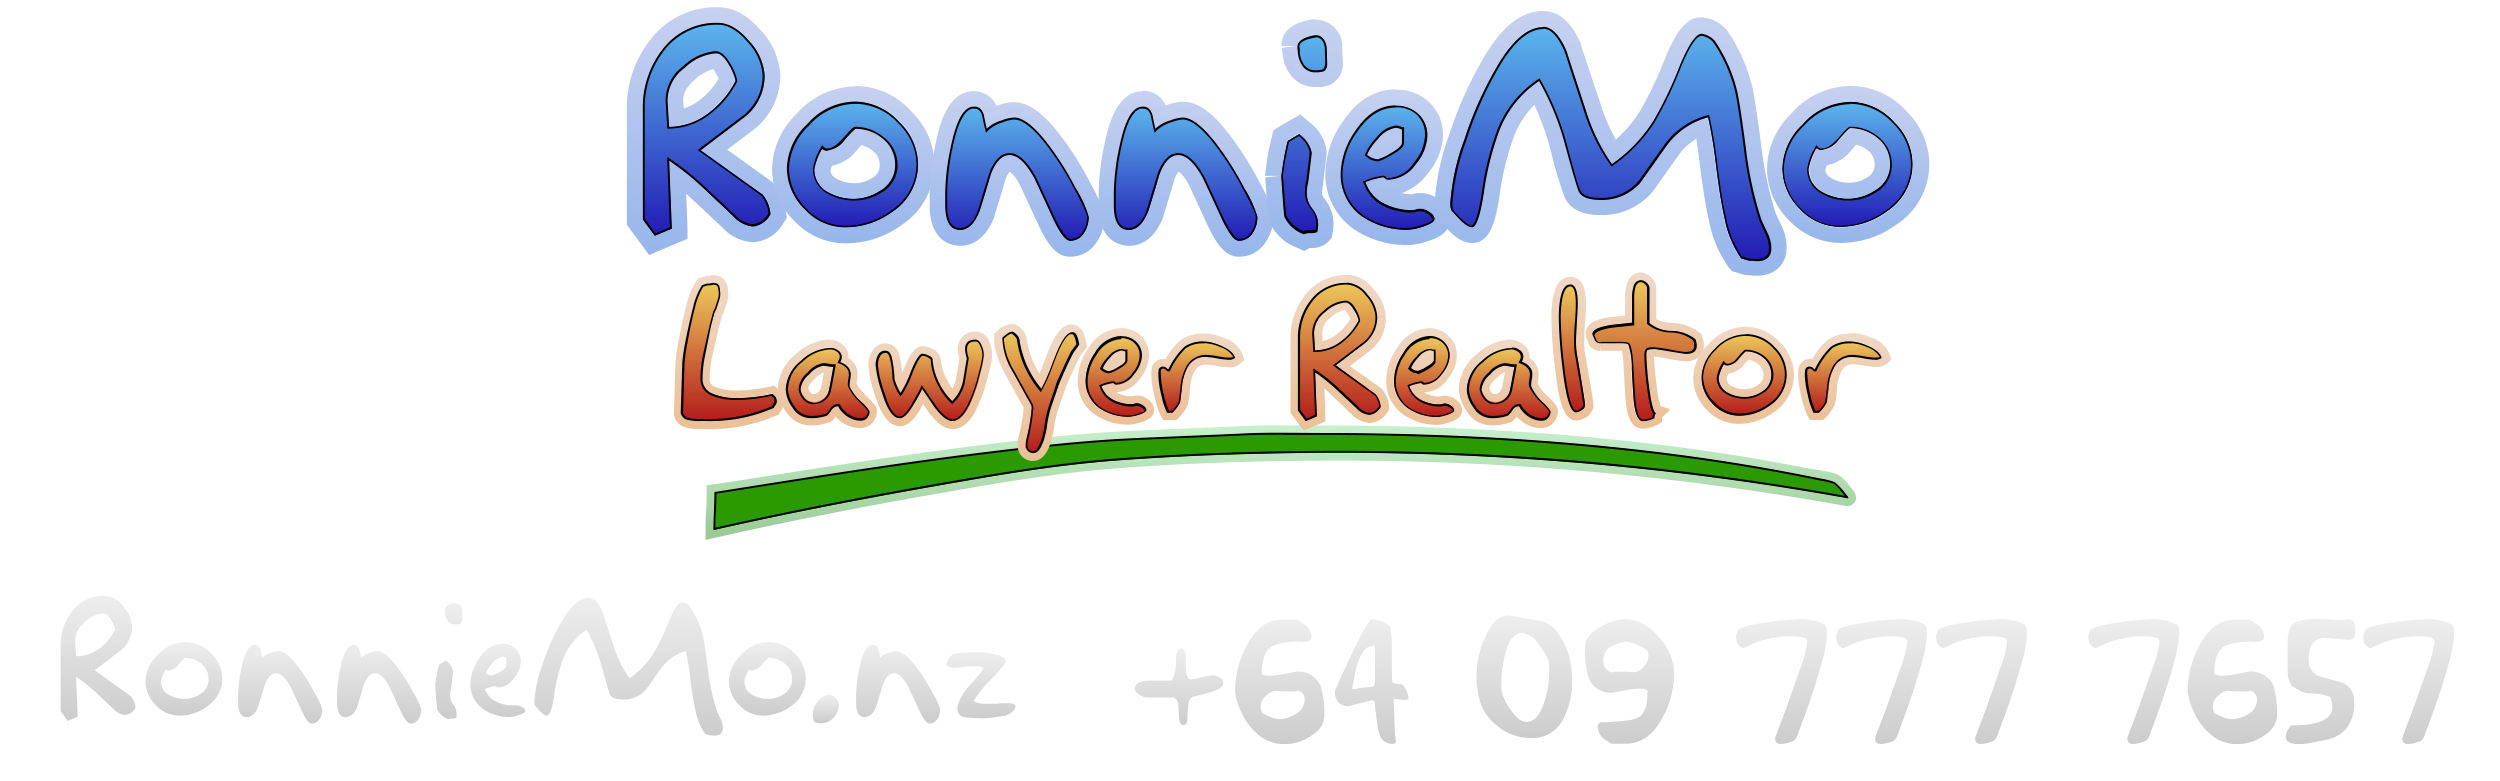 <svg id="Layer_1" data-name="Layer 1" xmlns="http://www.w3.org/2000/svg" xmlns:xlink="http://www.w3.org/1999/xlink" viewBox="0 0 320 100"><defs><style>.cls-1{fill-rule:evenodd;fill:url(#linear-gradient);}.cls-2{fill:url(#linear-gradient-2);}.cls-3{fill:url(#New_Gradient_Swatch_2);}.cls-4{fill:url(#New_Gradient_Swatch_3);}.cls-5{fill:url(#New_Gradient_Swatch_2-2);}.cls-6{fill:url(#New_Gradient_Swatch_3-2);}.cls-7{fill:url(#New_Gradient_Swatch_2-3);}.cls-8{fill:url(#New_Gradient_Swatch_3-3);}.cls-9{fill:url(#New_Gradient_Swatch_2-4);}.cls-10{fill:url(#New_Gradient_Swatch_3-4);}.cls-11{fill:url(#New_Gradient_Swatch_2-5);}.cls-12{fill:url(#New_Gradient_Swatch_3-5);}.cls-13{fill:url(#New_Gradient_Swatch_2-6);}.cls-14{fill:url(#New_Gradient_Swatch_3-6);}.cls-15{fill:url(#New_Gradient_Swatch_2-7);}.cls-16{fill:url(#New_Gradient_Swatch_3-7);}.cls-17{fill:url(#New_Gradient_Swatch_2-8);}.cls-18{fill:url(#New_Gradient_Swatch_3-8);}.cls-19{fill:url(#linear-gradient-3);}.cls-20{fill:url(#linear-gradient-4);}.cls-21{fill:url(#linear-gradient-5);}.cls-22{fill:url(#linear-gradient-6);}.cls-23{fill:url(#linear-gradient-7);}.cls-24{fill:url(#linear-gradient-8);}.cls-25{fill:url(#linear-gradient-9);}.cls-26{fill:url(#linear-gradient-10);}.cls-27{fill:url(#linear-gradient-11);}.cls-28{fill:url(#linear-gradient-12);}.cls-29{fill:url(#linear-gradient-13);}.cls-30{fill:url(#linear-gradient-14);}.cls-31{fill:url(#linear-gradient-15);}.cls-32{fill:url(#linear-gradient-16);}.cls-33{fill:url(#linear-gradient-17);}.cls-34{fill:url(#linear-gradient-18);}.cls-35{fill:url(#linear-gradient-19);}.cls-36{fill:url(#linear-gradient-20);}.cls-37{fill:url(#linear-gradient-21);}.cls-38{fill:url(#linear-gradient-22);}.cls-39{fill:url(#linear-gradient-23);}.cls-40{fill:url(#linear-gradient-24);}.cls-41{fill:url(#linear-gradient-25);}.cls-42{fill:url(#linear-gradient-26);}.cls-43{fill:url(#linear-gradient-27);}.cls-44{fill:url(#linear-gradient-28);}.cls-45{fill:url(#New_Gradient_Swatch_4);}.cls-46{fill:url(#New_Gradient_Swatch_4-2);}.cls-47{fill:url(#New_Gradient_Swatch_4-3);}.cls-48{fill:url(#New_Gradient_Swatch_4-4);}.cls-49{fill:url(#New_Gradient_Swatch_4-5);}.cls-50{fill:url(#New_Gradient_Swatch_4-6);}.cls-51{fill:url(#New_Gradient_Swatch_4-7);}.cls-52{fill:url(#New_Gradient_Swatch_4-8);}.cls-53{fill:url(#New_Gradient_Swatch_4-9);}.cls-54{fill:url(#New_Gradient_Swatch_4-10);}.cls-55{fill:url(#New_Gradient_Swatch_4-11);}.cls-56{fill:url(#New_Gradient_Swatch_4-12);}.cls-57{fill:url(#New_Gradient_Swatch_4-13);}.cls-58{fill:url(#New_Gradient_Swatch_4-14);}.cls-59{fill:url(#New_Gradient_Swatch_4-15);}.cls-60{fill:url(#New_Gradient_Swatch_4-16);}.cls-61{fill:url(#New_Gradient_Swatch_4-17);}.cls-62{fill:url(#New_Gradient_Swatch_4-18);}.cls-63{fill:url(#New_Gradient_Swatch_4-19);}.cls-64{fill:url(#New_Gradient_Swatch_4-20);}.cls-65{fill:url(#New_Gradient_Swatch_4-21);}.cls-66{fill:url(#New_Gradient_Swatch_4-22);}.cls-67{fill:url(#New_Gradient_Swatch_4-23);}</style><linearGradient id="linear-gradient" x1="163.96" y1="67.87" x2="163.96" y2="55.42" gradientUnits="userSpaceOnUse"><stop offset="0" stop-color="#2b9a00"/><stop offset="1" stop-color="#2b9a00"/></linearGradient><linearGradient id="linear-gradient-2" x1="163.96" y1="69.12" x2="163.96" y2="54.42" gradientUnits="userSpaceOnUse"><stop offset="0" stop-color="#9ac895"/><stop offset="1" stop-color="#c7f0cd"/></linearGradient><linearGradient id="New_Gradient_Swatch_2" x1="90.44" y1="30.19" x2="90.44" y2="2.92" gradientUnits="userSpaceOnUse"><stop offset="0" stop-color="#221bb4"/><stop offset="1" stop-color="#5cb5ed"/></linearGradient><linearGradient id="New_Gradient_Swatch_3" x1="90.5" y1="32.64" x2="90.5" y2="0.92" gradientUnits="userSpaceOnUse"><stop offset="0" stop-color="#96b6eb"/><stop offset="1" stop-color="#c7d1f0"/></linearGradient><linearGradient id="New_Gradient_Swatch_2-2" x1="109.18" y1="29.1" x2="109.18" y2="13.04" xlink:href="#New_Gradient_Swatch_2"/><linearGradient id="New_Gradient_Swatch_3-2" x1="109.18" y1="31.1" x2="109.18" y2="11.04" xlink:href="#New_Gradient_Swatch_3"/><linearGradient id="New_Gradient_Swatch_2-3" x1="130.19" y1="30.84" x2="130.19" y2="13.66" xlink:href="#New_Gradient_Swatch_2"/><linearGradient id="New_Gradient_Swatch_3-3" x1="130.19" y1="32.84" x2="130.19" y2="11.66" xlink:href="#New_Gradient_Swatch_3"/><linearGradient id="New_Gradient_Swatch_2-4" x1="151.77" y1="30.84" x2="151.77" y2="13.66" xlink:href="#New_Gradient_Swatch_2"/><linearGradient id="New_Gradient_Swatch_3-4" x1="151.77" y1="32.84" x2="151.77" y2="11.66" xlink:href="#New_Gradient_Swatch_3"/><linearGradient id="New_Gradient_Swatch_2-5" x1="166.94" y1="29.88" x2="166.94" y2="4.52" xlink:href="#New_Gradient_Swatch_2"/><linearGradient id="New_Gradient_Swatch_3-5" x1="166.94" y1="32.13" x2="166.94" y2="2.52" xlink:href="#New_Gradient_Swatch_3"/><linearGradient id="New_Gradient_Swatch_2-6" x1="177.66" y1="29.4" x2="177.66" y2="13.49" xlink:href="#New_Gradient_Swatch_2"/><linearGradient id="New_Gradient_Swatch_3-6" x1="177.66" y1="31.4" x2="177.66" y2="11.49" xlink:href="#New_Gradient_Swatch_3"/><linearGradient id="New_Gradient_Swatch_2-7" x1="206.16" y1="33.43" x2="206.16" y2="3.43" xlink:href="#New_Gradient_Swatch_2"/><linearGradient id="New_Gradient_Swatch_3-7" x1="206.16" y1="35.43" x2="206.16" y2="1.43" xlink:href="#New_Gradient_Swatch_3"/><linearGradient id="New_Gradient_Swatch_2-8" x1="236.46" y1="28.97" x2="236.46" y2="13.17" xlink:href="#New_Gradient_Swatch_2"/><linearGradient id="New_Gradient_Swatch_3-8" x1="236.46" y1="31.1" x2="236.46" y2="11.04" xlink:href="#New_Gradient_Swatch_3"/><linearGradient id="linear-gradient-3" x1="93.31" y1="53.89" x2="93.31" y2="36.18" gradientUnits="userSpaceOnUse"><stop offset="0" stop-color="#b41b1b"/><stop offset="1" stop-color="#edc95c"/></linearGradient><linearGradient id="linear-gradient-4" x1="93.31" y1="54.89" x2="93.31" y2="35.16" gradientUnits="userSpaceOnUse"><stop offset="0" stop-color="#ebc096"/><stop offset="1" stop-color="#f0d9c7"/></linearGradient><linearGradient id="linear-gradient-5" x1="105.98" y1="53.8" x2="105.98" y2="44.48" xlink:href="#linear-gradient-3"/><linearGradient id="linear-gradient-6" x1="105.98" y1="54.8" x2="105.98" y2="43.48" xlink:href="#linear-gradient-4"/><linearGradient id="linear-gradient-7" x1="119.08" y1="53.89" x2="119.08" y2="43.46" xlink:href="#linear-gradient-3"/><linearGradient id="linear-gradient-8" x1="119.08" y1="54.89" x2="119.08" y2="42.46" xlink:href="#linear-gradient-4"/><linearGradient id="linear-gradient-9" x1="133.13" y1="57.99" x2="133.13" y2="42.44" xlink:href="#linear-gradient-3"/><linearGradient id="linear-gradient-10" x1="133.16" y1="58.99" x2="133.16" y2="41.44" xlink:href="#linear-gradient-4"/><linearGradient id="linear-gradient-11" x1="142.85" y1="53.38" x2="142.85" y2="43.04" xlink:href="#linear-gradient-3"/><linearGradient id="linear-gradient-12" x1="142.85" y1="54.38" x2="142.85" y2="42.04" xlink:href="#linear-gradient-4"/><linearGradient id="linear-gradient-13" x1="153.26" y1="52.82" x2="153.26" y2="43.68" xlink:href="#linear-gradient-3"/><linearGradient id="linear-gradient-14" x1="153.32" y1="53.82" x2="153.32" y2="42.68" xlink:href="#linear-gradient-4"/><linearGradient id="linear-gradient-15" x1="171.5" y1="53.89" x2="171.5" y2="36.18" xlink:href="#linear-gradient-3"/><linearGradient id="linear-gradient-16" x1="171.53" y1="55.11" x2="171.53" y2="35.18" xlink:href="#linear-gradient-4"/><linearGradient id="linear-gradient-17" x1="182.29" y1="53.38" x2="182.29" y2="43.04" xlink:href="#linear-gradient-3"/><linearGradient id="linear-gradient-18" x1="182.29" y1="54.38" x2="182.29" y2="42.04" xlink:href="#linear-gradient-4"/><linearGradient id="linear-gradient-19" x1="193.15" y1="53.8" x2="193.15" y2="44.48" xlink:href="#linear-gradient-3"/><linearGradient id="linear-gradient-20" x1="193.15" y1="54.8" x2="193.15" y2="43.48" xlink:href="#linear-gradient-4"/><linearGradient id="linear-gradient-21" x1="201.21" y1="52.8" x2="201.21" y2="36.42" xlink:href="#linear-gradient-3"/><linearGradient id="linear-gradient-22" x1="201.21" y1="53.8" x2="201.21" y2="35.42" xlink:href="#linear-gradient-4"/><linearGradient id="linear-gradient-23" x1="210.5" y1="53.89" x2="210.5" y2="35.87" xlink:href="#linear-gradient-3"/><linearGradient id="linear-gradient-24" x1="210.5" y1="54.89" x2="210.5" y2="34.87" xlink:href="#linear-gradient-4"/><linearGradient id="linear-gradient-25" x1="223.22" y1="53.18" x2="223.22" y2="42.75" xlink:href="#linear-gradient-3"/><linearGradient id="linear-gradient-26" x1="223.22" y1="54.18" x2="223.22" y2="41.75" xlink:href="#linear-gradient-4"/><linearGradient id="linear-gradient-27" x1="236.05" y1="52.82" x2="236.05" y2="43.68" xlink:href="#linear-gradient-3"/><linearGradient id="linear-gradient-28" x1="236.11" y1="53.82" x2="236.11" y2="42.68" xlink:href="#linear-gradient-4"/><linearGradient id="New_Gradient_Swatch_4" x1="12.55" y1="76.24" x2="12.55" y2="92.24" gradientUnits="userSpaceOnUse"><stop offset="0" stop-color="#eee"/><stop offset="1" stop-color="#ccc"/></linearGradient><linearGradient id="New_Gradient_Swatch_4-2" x1="23.54" y1="82.18" x2="23.54" y2="91.6" xlink:href="#New_Gradient_Swatch_4"/><linearGradient id="New_Gradient_Swatch_4-3" x1="35.87" y1="82.54" x2="35.87" y2="92.62" xlink:href="#New_Gradient_Swatch_4"/><linearGradient id="New_Gradient_Swatch_4-4" x1="48.53" y1="82.54" x2="48.53" y2="92.62" xlink:href="#New_Gradient_Swatch_4"/><linearGradient id="New_Gradient_Swatch_4-5" x1="57.43" y1="77.18" x2="57.43" y2="92.06" xlink:href="#New_Gradient_Swatch_4"/><linearGradient id="New_Gradient_Swatch_4-6" x1="63.72" y1="82.44" x2="63.72" y2="91.78" xlink:href="#New_Gradient_Swatch_4"/><linearGradient id="New_Gradient_Swatch_4-7" x1="80.44" y1="76.54" x2="80.44" y2="94.14" xlink:href="#New_Gradient_Swatch_4"/><linearGradient id="New_Gradient_Swatch_4-8" x1="98.22" y1="82.18" x2="98.22" y2="91.6" xlink:href="#New_Gradient_Swatch_4"/><linearGradient id="New_Gradient_Swatch_4-9" x1="105.7" y1="88.96" x2="105.7" y2="92.58" xlink:href="#New_Gradient_Swatch_4"/><linearGradient id="New_Gradient_Swatch_4-10" x1="114.95" y1="82.54" x2="114.95" y2="92.62" xlink:href="#New_Gradient_Swatch_4"/><linearGradient id="New_Gradient_Swatch_4-11" x1="125.61" y1="83.51" x2="125.61" y2="91.94" xlink:href="#New_Gradient_Swatch_4"/><linearGradient id="New_Gradient_Swatch_4-12" x1="150.92" y1="83" x2="150.92" y2="92.8" xlink:href="#New_Gradient_Swatch_4"/><linearGradient id="New_Gradient_Swatch_4-13" x1="163.79" y1="79.24" x2="163.79" y2="95.24" xlink:href="#New_Gradient_Swatch_4"/><linearGradient id="New_Gradient_Swatch_4-14" x1="175.63" y1="79.24" x2="175.63" y2="95.24" xlink:href="#New_Gradient_Swatch_4"/><linearGradient id="New_Gradient_Swatch_4-15" x1="195.12" y1="78.76" x2="195.12" y2="94.5" xlink:href="#New_Gradient_Swatch_4"/><linearGradient id="New_Gradient_Swatch_4-16" x1="208.57" y1="79.24" x2="208.57" y2="95.24" xlink:href="#New_Gradient_Swatch_4"/><linearGradient id="New_Gradient_Swatch_4-17" x1="228.05" y1="79.24" x2="228.05" y2="95.24" xlink:href="#New_Gradient_Swatch_4"/><linearGradient id="New_Gradient_Swatch_4-18" x1="240.85" y1="79.24" x2="240.85" y2="95.24" xlink:href="#New_Gradient_Swatch_4"/><linearGradient id="New_Gradient_Swatch_4-19" x1="253.65" y1="79.24" x2="253.65" y2="95.24" xlink:href="#New_Gradient_Swatch_4"/><linearGradient id="New_Gradient_Swatch_4-20" x1="273.13" y1="79.24" x2="273.13" y2="95.24" xlink:href="#New_Gradient_Swatch_4"/><linearGradient id="New_Gradient_Swatch_4-21" x1="285.73" y1="79.24" x2="285.73" y2="95.24" xlink:href="#New_Gradient_Swatch_4"/><linearGradient id="New_Gradient_Swatch_4-22" x1="297.04" y1="79.24" x2="297.04" y2="95.24" xlink:href="#New_Gradient_Swatch_4"/><linearGradient id="New_Gradient_Swatch_4-23" x1="308.33" y1="79.24" x2="308.33" y2="95.24" xlink:href="#New_Gradient_Swatch_4"/></defs><title>Artboard 1</title><path class="cls-1" d="M236.54,63.8A369.43,369.43,0,0,0,171.9,58c-9.92,0-19.91.32-29.09,1-6.1.46-12,1.36-17.8,2.35-11.58,2-22.67,4.06-33.69,6.55,0-1.67.14-3.2.13-4.87,11.57-1.81,22.92-3.67,34.89-5.14,6-.74,12-1.43,18.28-1.73,4.68-.22,9.53-.39,14.39-.62,3.31-.16,6.49-.09,9.92-.09,22.36,0,43.15,1.68,61.94,5.4.66.13,1.34.25,2,.4a10.53,10.53,0,0,1,2,.49,8.82,8.82,0,0,1,1.46,1.59C236.4,63.41,236.74,63.74,236.54,63.8Z"/><path class="cls-2" d="M164.28,55.42h4.65c22.36,0,43.15,1.68,61.94,5.4.66.13,1.34.25,2,.4a10.53,10.53,0,0,1,2,.49,8.83,8.83,0,0,1,1.46,1.59c.08.1.43.43.22.49A369.45,369.45,0,0,0,171.9,58h0c-9.92,0-19.91.32-29.09,1-6.1.46-12,1.36-17.8,2.35-11.58,2-22.67,4.06-33.69,6.55,0-1.67.14-3.2.13-4.87,11.57-1.81,22.92-3.67,34.89-5.14,6-.74,12-1.43,18.28-1.73,4.68-.22,9.53-.39,14.39-.62,1.77-.08,3.51-.1,5.26-.1m0-1c-1.45,0-3.36,0-5.31.1-2.41.11-4.83.21-7.22.31s-4.82.2-7.17.31c-6.39.3-12.57,1-18.36,1.73-10.4,1.28-20.53,2.87-30.34,4.42L91.3,62l-.85.13V63c0,.83,0,1.64-.07,2.43s-.07,1.59-.07,2.43v1.25l1.22-.28c9.94-2.25,20.63-4.33,33.64-6.54,5.19-.88,11.35-1.85,17.71-2.34,8.83-.67,18.59-1,29-1a365.44,365.44,0,0,1,64.46,5.83l.22,0,.21-.06a1.07,1.07,0,0,0,.77-.74,1.4,1.4,0,0,0-.46-1.35l-.31-.38a5.27,5.27,0,0,0-1.5-1.49,6.76,6.76,0,0,0-1.66-.45l-.55-.11L231.66,60l-.59-.12c-18.14-3.6-39-5.42-62.13-5.42h-4.65Z"/><path d="M164.28,55.42v.25h4.65c23,0,43.83,1.82,61.89,5.4l.6.12,1.39.28.59.12a6,6,0,0,1,1.35.35,6,6,0,0,1,1.06,1.14l.31.38A366.39,366.39,0,0,0,171.9,57.7c-10.45,0-20.24.34-29.11,1-6.41.49-12.6,1.46-17.82,2.35-12.9,2.19-23.52,4.26-33.4,6.49,0-.71,0-1.4.06-2.07s.06-1.49.07-2.28l4.37-.69c9.79-1.54,19.92-3.14,30.29-4.41,5.76-.71,11.92-1.42,18.27-1.73,2.35-.11,4.75-.21,7.16-.31s4.81-.2,7.23-.31c1.93-.09,3.82-.1,5.25-.1v-.25m0,0c-1.76,0-3.49,0-5.26.1-4.86.23-9.71.4-14.39.62-6.24.3-12.29,1-18.28,1.73-12,1.47-23.32,3.32-34.89,5.14,0,1.67-.13,3.2-.13,4.87,11-2.5,22.11-4.58,33.69-6.55,5.79-1,11.7-1.88,17.8-2.35,9.17-.7,19.17-1,29.09-1h0a369.45,369.45,0,0,1,64.63,5.84c.21-.05-.14-.39-.22-.49a8.82,8.82,0,0,0-1.46-1.59,10.53,10.53,0,0,0-2-.49c-.65-.14-1.34-.27-2-.4-18.78-3.72-39.58-5.4-61.94-5.4Z"/><path class="cls-3" d="M91.93,2.92q2,0,4,2.3a7.14,7.14,0,0,1,2,4.38A6.68,6.68,0,0,1,95,15.19l-5.28,4,7.94,5.69a4.57,4.57,0,0,1,1,2.49A2.91,2.91,0,0,1,96.39,29a3.85,3.85,0,0,1-2.59-1.33L90,24.05a33.74,33.74,0,0,0-4.33-3.48L86,29.27l-2.18.92-1.53-2.08V14a12,12,0,0,1,2.52-7.7A8.63,8.63,0,0,1,91.93,2.92ZM85.45,13l.2,3.24a8.32,8.32,0,0,0,5-1.77,11.83,11.83,0,0,0,3.44-4.12,6.8,6.8,0,0,0-.89-2.11q-.82-1.4-1.64-1.4a6.52,6.52,0,0,0-4,1.87A5.21,5.21,0,0,0,85.45,13Z"/><path class="cls-4" d="M91.93,2.92q2,0,4,2.3a7.14,7.14,0,0,1,2,4.38A6.68,6.68,0,0,1,95,15.19l-5.28,4,7.94,5.69a4.57,4.57,0,0,1,1,2.49A2.91,2.91,0,0,1,96.39,29h-.06a3.93,3.93,0,0,1-2.53-1.33L90,24.05a33.74,33.74,0,0,0-4.33-3.48L86,29.27l-2.18.92-1.53-2.08V14a12,12,0,0,1,2.52-7.7,8.63,8.63,0,0,1,7.12-3.41M85.65,16.21a8.32,8.32,0,0,0,5-1.77,11.83,11.83,0,0,0,3.44-4.12,6.8,6.8,0,0,0-.89-2.11q-.82-1.4-1.64-1.4a6.52,6.52,0,0,0-4,1.87A5.21,5.21,0,0,0,85.45,13l.2,3.24M91.93.92a10.58,10.58,0,0,0-8.69,4.17,14,14,0,0,0-3,8.94V28.77l.39.53,1.53,2.08.94,1.27L84.59,32l2.18-.92L88,30.57,88,29.19l-.17-4.4.8.73,3.81,3.57A5.71,5.71,0,0,0,96.34,31h.12a4.75,4.75,0,0,0,3.82-2.46l.44-.67-.14-.79A6,6,0,0,0,99,23.41l-.08-.07-.09-.06-5.74-4.12,3.13-2.38a8.72,8.72,0,0,0,3.65-7.2,9.08,9.08,0,0,0-2.45-5.65c-1.69-2-3.53-3-5.48-3Zm-4.41,13-.07-1.06c0-.32-.08-1.32,1.48-2.65a5.65,5.65,0,0,1,2.36-1.36,3.68,3.68,0,0,1,.24.37,6.6,6.6,0,0,1,.45.87,9.62,9.62,0,0,1-2.47,2.75,7.22,7.22,0,0,1-2,1.07Z"/><path d="M91.93,3.17c1.26,0,2.52.74,3.76,2.21A6.94,6.94,0,0,1,97.61,9.6,6.47,6.47,0,0,1,94.84,15l-5.28,4-.27.2.28.2,7.92,5.68a4.06,4.06,0,0,1,.86,2.25,2.63,2.63,0,0,1-2,1.37h-.05A3.72,3.72,0,0,1,94,27.45l-3.82-3.58a34.14,34.14,0,0,0-4.36-3.5l-.41-.27,0,.48.33,8.52-1.84.78L82.53,28V14A11.8,11.8,0,0,1,85,6.48a8.43,8.43,0,0,1,6.93-3.31M85.42,16.46h.23a8.6,8.6,0,0,0,5.19-1.82,12.13,12.13,0,0,0,3.52-4.21l0-.08,0-.09a7.07,7.07,0,0,0-.92-2.19c-.6-1-1.21-1.52-1.85-1.52a6.78,6.78,0,0,0-4.15,1.93A5.47,5.47,0,0,0,85.2,13l.2,3.24v.23M91.93,2.92A8.63,8.63,0,0,0,84.8,6.33,12,12,0,0,0,82.28,14V28.11l1.53,2.08L86,29.27l-.34-8.69A33.74,33.74,0,0,1,90,24.05l3.82,3.58A3.93,3.93,0,0,0,96.34,29h.06a2.91,2.91,0,0,0,2.22-1.57,4.57,4.57,0,0,0-1-2.49l-7.94-5.69,5.28-4A6.68,6.68,0,0,0,97.86,9.6a7.14,7.14,0,0,0-2-4.38q-1.94-2.3-4-2.3ZM85.65,16.21,85.45,13a5.21,5.21,0,0,1,2.18-4.3,6.52,6.52,0,0,1,4-1.87q.82,0,1.64,1.4a6.8,6.8,0,0,1,.89,2.11,11.83,11.83,0,0,1-3.44,4.12,8.32,8.32,0,0,1-5,1.77Z"/><path class="cls-5" d="M117.56,21a7.26,7.26,0,0,1-3.27,6.1,10.12,10.12,0,0,1-6,2A7,7,0,0,1,103,26.78a7.37,7.37,0,0,1-2.23-5.25,8.06,8.06,0,0,1,2.59-5.59,8.26,8.26,0,0,1,6.14-2.9,7.69,7.69,0,0,1,5.69,2.59A7.57,7.57,0,0,1,117.56,21Zm-3,.14a4.23,4.23,0,0,0-1.67-3.41,5.37,5.37,0,0,0-3.37-1.19q-.17,0-1.38,1.38A3.24,3.24,0,0,1,106,19.25a.9.9,0,0,1-.72-.24,8.19,8.19,0,0,0-1,2.62,3.29,3.29,0,0,0,1.87,3,6.61,6.61,0,0,0,3.17.78,6.15,6.15,0,0,0,3.31-1A3.79,3.79,0,0,0,114.56,21.09Z"/><path class="cls-6" d="M109.52,13a7.69,7.69,0,0,1,5.69,2.59A7.57,7.57,0,0,1,117.56,21a7.26,7.26,0,0,1-3.27,6.1,10.12,10.12,0,0,1-6,2A7,7,0,0,1,103,26.78a7.37,7.37,0,0,1-2.23-5.25,8.06,8.06,0,0,1,2.59-5.59,8.26,8.26,0,0,1,6.14-2.9M106,19.25a.9.9,0,0,1-.72-.24,8.19,8.19,0,0,0-1,2.62,3.29,3.29,0,0,0,1.87,3,6.61,6.61,0,0,0,3.17.78,6.15,6.15,0,0,0,3.31-1,3.79,3.79,0,0,0,2-3.37,4.23,4.23,0,0,0-1.67-3.41,5.37,5.37,0,0,0-3.37-1.19q-.17,0-1.38,1.38A3.24,3.24,0,0,1,106,19.25m3.55-8.2a10.21,10.21,0,0,0-7.59,3.53,10,10,0,0,0-3.13,7,9.34,9.34,0,0,0,2.79,6.64,9,9,0,0,0,6.67,2.93,12.12,12.12,0,0,0,7.21-2.42,9.2,9.2,0,0,0,4.1-7.72,9.53,9.53,0,0,0-2.91-6.7A9.66,9.66,0,0,0,109.52,11Zm-3.09,10.17a5.35,5.35,0,0,0,3.22-2l.56-.63a3.55,3.55,0,0,1,1.46.7,2.22,2.22,0,0,1,.9,1.83,1.79,1.79,0,0,1-1,1.68,4.15,4.15,0,0,1-2.25.65,4.6,4.6,0,0,1-2.23-.55c-.69-.39-.8-.77-.82-1.14a4.57,4.57,0,0,1,.19-.52Z"/><path d="M109.52,13.29A7.49,7.49,0,0,1,115,15.81,7.36,7.36,0,0,1,117.31,21a7.05,7.05,0,0,1-3.17,5.9,9.92,9.92,0,0,1-5.89,2,6.83,6.83,0,0,1-5.05-2.24A7.16,7.16,0,0,1,101,21.53a7.86,7.86,0,0,1,2.52-5.42,8.05,8.05,0,0,1,6-2.82M106,19a.74.74,0,0,1-.53-.15l-.24-.28-.17.33a7.17,7.17,0,0,0-1,2.74,3.54,3.54,0,0,0,2,3.22,6.89,6.89,0,0,0,3.29.81,6.42,6.42,0,0,0,3.44-1,4,4,0,0,0,2.1-3.59A4.49,4.49,0,0,0,113,17.48a5.64,5.64,0,0,0-3.53-1.25c-.15,0-.28,0-1.57,1.47-.75.86-1.42,1.3-2,1.3m3.55-6a8.26,8.26,0,0,0-6.14,2.9,8.06,8.06,0,0,0-2.59,5.59A7.37,7.37,0,0,0,103,26.78a7,7,0,0,0,5.23,2.32,10.12,10.12,0,0,0,6-2,7.26,7.26,0,0,0,3.27-6.1,7.57,7.57,0,0,0-2.35-5.32A7.69,7.69,0,0,0,109.52,13ZM106,19.25a3.24,3.24,0,0,0,2.16-1.38q1.21-1.38,1.38-1.38a5.37,5.37,0,0,1,3.37,1.19,4.23,4.23,0,0,1,1.67,3.41,3.79,3.79,0,0,1-2,3.37,6.15,6.15,0,0,1-3.31,1,6.61,6.61,0,0,1-3.17-.78,3.29,3.29,0,0,1-1.87-3,8.19,8.19,0,0,1,1-2.62.9.9,0,0,0,.72.24Z"/><path class="cls-7" d="M139.38,27.77a3.66,3.66,0,0,1-.65,2.13,2,2,0,0,1-1.74.94q-.85,0-2.18-2.83-2.35-5.11-2.45-5.28-1.6-2.86-3.1-2.86t-2.42,2.49q-.68,2.32-1.4,4.6-1,2.49-2.52,2.49-1.91,0-1.91-3.17,0-.37,0-.94t0-.66a29.67,29.67,0,0,1,.72-5.9q1.06-5.11,2.93-5.11.92,0,1.23,1.09.17.89.37,1.74a4.63,4.63,0,0,1,1.91-1.06,5.3,5.3,0,0,1,1.57-.37q1.67,0,4.12,3.1a37.9,37.9,0,0,1,3.78,5.93A14.1,14.1,0,0,1,139.38,27.77Z"/><path class="cls-8" d="M124.72,13.66q.92,0,1.23,1.09.17.89.37,1.74a4.63,4.63,0,0,1,1.91-1.06,5.3,5.3,0,0,1,1.57-.37q1.67,0,4.12,3.1a37.9,37.9,0,0,1,3.78,5.93,14.1,14.1,0,0,1,1.67,3.68,3.66,3.66,0,0,1-.65,2.13,2,2,0,0,1-1.74.94q-.85,0-2.18-2.83-2.35-5.11-2.45-5.28-1.6-2.86-3.1-2.86t-2.42,2.49q-.68,2.32-1.4,4.6-1,2.49-2.52,2.49-1.91,0-1.91-3.17,0-.37,0-.94t0-.66a29.67,29.67,0,0,1,.72-5.9q1.06-5.11,2.93-5.11m0-2c-3.5,0-4.51,4.87-4.89,6.71a31.76,31.76,0,0,0-.76,6.3c0,.06,0,.25,0,.55s0,.77,0,1.06c0,4.8,3,5.17,3.91,5.17,1.34,0,3.19-.65,4.39-3.77l0-.06,0-.06c.47-1.48.93-3,1.39-4.57a3.64,3.64,0,0,1,.55-1.05,5.68,5.68,0,0,1,1.32,1.75c.08.16.48,1,2.39,5.16,1,2.08,2.13,4,4,4a4,4,0,0,0,3.38-1.8,5.64,5.64,0,0,0,1-3.27c0-.61-.14-1.39-1.91-4.64a40,40,0,0,0-4-6.22c-2.08-2.63-3.89-3.85-5.69-3.85a6.8,6.8,0,0,0-2.18.47,3.11,3.11,0,0,0-2.9-1.87Z"/><path d="M124.72,13.91c.31,0,.76.09,1,.89.11.59.24,1.18.38,1.75l.11.45.32-.34a4.43,4.43,0,0,1,1.81-1,5.12,5.12,0,0,1,1.48-.36c1,0,2.35,1,3.93,3a37.85,37.85,0,0,1,3.76,5.89c1.43,2.62,1.64,3.36,1.64,3.56a3.43,3.43,0,0,1-.6,2,1.76,1.76,0,0,1-1.53.83c-.21,0-.82-.26-2-2.68-2.36-5.12-2.44-5.26-2.46-5.3-1.13-2-2.21-3-3.32-3s-2,.89-2.66,2.67c-.46,1.56-.93,3.1-1.39,4.58s-1.36,2.33-2.29,2.33c-.41,0-1.66,0-1.66-2.92q0-.37,0-.92t0-.68a29.57,29.57,0,0,1,.71-5.85c.66-3.21,1.59-4.91,2.69-4.91m0-.25q-1.88,0-2.93,5.11a29.67,29.67,0,0,0-.72,5.9q0,.1,0,.66t0,.94q0,3.17,1.91,3.17,1.57,0,2.52-2.49.72-2.28,1.4-4.6.92-2.49,2.42-2.49t3.1,2.86q.1.17,2.45,5.28,1.33,2.83,2.18,2.83a2,2,0,0,0,1.74-.94,3.66,3.66,0,0,0,.65-2.13,14.1,14.1,0,0,0-1.67-3.68,37.9,37.9,0,0,0-3.78-5.93q-2.45-3.1-4.12-3.1a5.3,5.3,0,0,0-1.57.37,4.63,4.63,0,0,0-1.91,1.06q-.2-.85-.37-1.74-.31-1.09-1.23-1.09Z"/><path class="cls-9" d="M161,27.77a3.66,3.66,0,0,1-.65,2.13,2,2,0,0,1-1.74.94q-.85,0-2.18-2.83-2.35-5.11-2.45-5.28-1.6-2.86-3.1-2.86t-2.42,2.49q-.68,2.32-1.4,4.6-1,2.49-2.52,2.49-1.91,0-1.91-3.17,0-.37,0-.94t0-.66a29.67,29.67,0,0,1,.72-5.9q1.06-5.11,2.93-5.11.92,0,1.23,1.09.17.89.37,1.74a4.63,4.63,0,0,1,1.91-1.06,5.3,5.3,0,0,1,1.57-.37q1.67,0,4.12,3.1a37.9,37.9,0,0,1,3.78,5.93A14.1,14.1,0,0,1,161,27.77Z"/><path class="cls-10" d="M146.3,13.66q.92,0,1.23,1.09.17.89.37,1.74a4.63,4.63,0,0,1,1.91-1.06,5.3,5.3,0,0,1,1.57-.37q1.67,0,4.12,3.1a37.9,37.9,0,0,1,3.78,5.93A14.1,14.1,0,0,1,161,27.77a3.66,3.66,0,0,1-.65,2.13,2,2,0,0,1-1.74.94q-.85,0-2.18-2.83-2.35-5.11-2.45-5.28-1.6-2.86-3.1-2.86t-2.42,2.49q-.68,2.32-1.4,4.6-1,2.49-2.52,2.49-1.91,0-1.91-3.17,0-.37,0-.94t0-.66a29.67,29.67,0,0,1,.72-5.9q1.06-5.11,2.93-5.11m0-2c-3.5,0-4.51,4.87-4.89,6.71a31.76,31.76,0,0,0-.76,6.3c0,.06,0,.25,0,.55s0,.77,0,1.06c0,4.8,3,5.17,3.91,5.17,1.34,0,3.19-.65,4.39-3.77l0-.06,0-.06c.47-1.48.93-3,1.39-4.57a3.64,3.64,0,0,1,.55-1.05,5.68,5.68,0,0,1,1.32,1.75c.08.16.48,1,2.39,5.16,1,2.08,2.13,4,4,4A4,4,0,0,0,162,31a5.64,5.64,0,0,0,1-3.27c0-.61-.14-1.39-1.91-4.64a40,40,0,0,0-4-6.22c-2.08-2.63-3.89-3.85-5.69-3.85a6.8,6.8,0,0,0-2.18.47,3.11,3.11,0,0,0-2.9-1.87Z"/><path d="M146.3,13.91c.31,0,.76.09,1,.89.11.59.24,1.18.38,1.75l.11.45.32-.34a4.43,4.43,0,0,1,1.81-1,5.12,5.12,0,0,1,1.48-.36c1,0,2.35,1,3.93,3a37.85,37.85,0,0,1,3.76,5.89c1.43,2.62,1.64,3.36,1.64,3.56a3.43,3.43,0,0,1-.6,2,1.76,1.76,0,0,1-1.53.83c-.21,0-.82-.26-2-2.68-2.36-5.12-2.44-5.26-2.46-5.3-1.13-2-2.21-3-3.32-3s-2,.89-2.66,2.67c-.46,1.56-.93,3.1-1.39,4.58s-1.36,2.33-2.29,2.33c-.41,0-1.66,0-1.66-2.92q0-.37,0-.92t0-.68a29.57,29.57,0,0,1,.71-5.85c.66-3.21,1.59-4.91,2.69-4.91m0-.25q-1.88,0-2.93,5.11a29.67,29.67,0,0,0-.72,5.9q0,.1,0,.66t0,.94q0,3.17,1.91,3.17,1.57,0,2.52-2.49.72-2.28,1.4-4.6.92-2.49,2.42-2.49t3.1,2.86q.1.17,2.45,5.28,1.33,2.83,2.18,2.83a2,2,0,0,0,1.74-.94,3.66,3.66,0,0,0,.65-2.13,14.1,14.1,0,0,0-1.67-3.68,37.9,37.9,0,0,0-3.78-5.93q-2.45-3.1-4.12-3.1a5.3,5.3,0,0,0-1.57.37,4.63,4.63,0,0,0-1.91,1.06q-.2-.85-.37-1.74-.31-1.09-1.23-1.09Z"/><path class="cls-11" d="M168.63,29.54q-.14.17-.82.19a2.21,2.21,0,0,0-.92.15,4.32,4.32,0,0,1-2.49-2.25q-.07-.27-.27-3.14-.14-2.11-.14-1.94a36.76,36.76,0,0,1,.82-4.53q.24-.17,1.53-.92a3.8,3.8,0,0,1,1.57,2.32l-.44,3.68a6.64,6.64,0,0,0-.2,1.53,3.32,3.32,0,0,0,.73,2,3.13,3.13,0,0,1,.73,1.86A6,6,0,0,1,168.63,29.54Zm1.26-21.68q.07.92-.44,1.19a2.83,2.83,0,0,1-.92.14,1.92,1.92,0,0,1-1.87-.92,3.34,3.34,0,0,1-.51-1.47q-.07-1-.07-.85,0-1,1.87-1.36a1.62,1.62,0,0,1,.44-.07q1.12,0,1.43,1.5Z"/><path class="cls-12" d="M168.39,4.52q1.12,0,1.43,1.5l.07,1.84q.07.92-.44,1.19a2.83,2.83,0,0,1-.92.14h-.21a1.91,1.91,0,0,1-1.66-.93,3.34,3.34,0,0,1-.51-1.47q-.06-.86-.07-.86h0q0-1,1.87-1.36a1.62,1.62,0,0,1,.44-.07M166.07,6h0m.27,11.15a3.8,3.8,0,0,1,1.57,2.32l-.44,3.68a6.64,6.64,0,0,0-.2,1.53,3.32,3.32,0,0,0,.73,2,3.13,3.13,0,0,1,.73,1.86,6,6,0,0,1-.1,1q-.14.17-.82.19a2.21,2.21,0,0,0-.92.15,4.32,4.32,0,0,1-2.49-2.25q-.07-.27-.27-3.14-.13-2-.14-2h0a36.76,36.76,0,0,1,.82-4.53q.24-.17,1.53-.92m2-14.58a3.58,3.58,0,0,0-.91.12c-3,.62-3.41,2.34-3.41,3.31H166l-1.9.22c0,.09,0,.34.06.78A5.36,5.36,0,0,0,165,9.32l0,0,0,0a3.91,3.91,0,0,0,3.33,1.82h.34a4.11,4.11,0,0,0,1.69-.34h0a3,3,0,0,0,1.5-3.06V7.52l-.06-1.57V5.78l0-.16a3.42,3.42,0,0,0-3.39-3.1Zm-1.82,12.13-1.23.71c-1.21.7-1.53.91-1.7,1l-.63.45-.16.76a29.62,29.62,0,0,0-.86,5h1.89l-1.87.21q0,.22.13,1.86a24.89,24.89,0,0,0,.33,3.5l0,.08,0,.08A6.19,6.19,0,0,0,166,31.69l.94.44.69-.39h.19a2.93,2.93,0,0,0,2.33-.94l.32-.4.09-.5a7.87,7.87,0,0,0,.13-1.37,5.07,5.07,0,0,0-1.14-3.06,1.32,1.32,0,0,1-.33-.82,4.71,4.71,0,0,1,.15-1.07l0-.11v-.11l.44-3.68,0-.19v-.19a5.55,5.55,0,0,0-2.26-3.7l-1.08-.93Z"/><path d="M168.39,4.77c.4,0,.95.13,1.18,1.26l.06,1.57v.28c0,.5-.07.82-.31,1a2.56,2.56,0,0,1-.83.11h-.19a1.65,1.65,0,0,1-1.45-.81,3.1,3.1,0,0,1-.47-1.35c0-.42,0-.68-.07-.83h0c0-.52.56-.9,1.69-1.12a1.38,1.38,0,0,1,.37-.06m-2.08,12.64a3.49,3.49,0,0,1,1.35,2L167.23,23a6.92,6.92,0,0,0-.21,1.59,3.58,3.58,0,0,0,.78,2.18,2.9,2.9,0,0,1,.68,1.71,5.54,5.54,0,0,1-.08.88,1.83,1.83,0,0,1-.6.08,2.94,2.94,0,0,0-.91.13,4,4,0,0,1-2.25-2c0-.11-.1-.74-.27-3.09-.07-1.11-.11-1.66-.16-1.93h0a36.27,36.27,0,0,1,.79-4.38c.2-.13.63-.39,1.28-.76m2.08-12.89a1.62,1.62,0,0,0-.44.07Q166.07,5,166.07,6h0s0,.29.07.86a3.34,3.34,0,0,0,.51,1.47,1.91,1.91,0,0,0,1.66.93h.21a2.83,2.83,0,0,0,.92-.14q.51-.27.44-1.19L169.82,6q-.31-1.5-1.43-1.5ZM166.07,6h0Zm.27,11.15q-1.3.75-1.53.92a36.76,36.76,0,0,0-.82,4.53h0s.05.65.14,2q.2,2.86.27,3.14a4.32,4.32,0,0,0,2.49,2.25,2.21,2.21,0,0,1,.92-.15q.68,0,.82-.19a6,6,0,0,0,.1-1,3.13,3.13,0,0,0-.73-1.86,3.32,3.32,0,0,1-.73-2,6.64,6.64,0,0,1,.2-1.53l.44-3.68a3.8,3.8,0,0,0-1.57-2.32Z"/><path class="cls-13" d="M183.66,28.08q0,.48-1.57,1a7.43,7.43,0,0,1-1.74.37,10.12,10.12,0,0,1-5.86-1.64,6.52,6.52,0,0,1-2.83-5.69,9.83,9.83,0,0,1,1.84-5.28q2.22-3.31,5.18-3.31a4,4,0,0,1,2.9,1.09,3.73,3.73,0,0,1,1.12,2.8A6,6,0,0,1,181.24,21,4.47,4.47,0,0,1,177.76,23a.51.51,0,0,1-.43-.15.36.36,0,0,0-.29-.15,10.1,10.1,0,0,0-2.22.61,4.73,4.73,0,0,0,2.56,2.83,7.73,7.73,0,0,0,3.44.75,1.63,1.63,0,0,0,.48-.09,1.64,1.64,0,0,1,.48-.09,2.17,2.17,0,0,1,1.24.44Q183.66,27.63,183.66,28.08Zm-4.16-9.89V16.52a1.1,1.1,0,0,1-.31-.1,1.29,1.29,0,0,0-.51-.1,3.58,3.58,0,0,0-2.25,1.43,6.9,6.9,0,0,0-1.4,2,2,2,0,0,0,1.3.58,5.62,5.62,0,0,0,1.64-.75Q179.53,18.77,179.5,18.19Z"/><path class="cls-14" d="M178.68,13.49a4,4,0,0,1,2.9,1.09,3.73,3.73,0,0,1,1.12,2.8A6,6,0,0,1,181.24,21,4.47,4.47,0,0,1,177.76,23a.51.51,0,0,1-.43-.15.36.36,0,0,0-.29-.15,10.1,10.1,0,0,0-2.22.61,4.73,4.73,0,0,0,2.56,2.83,7.73,7.73,0,0,0,3.44.75,1.63,1.63,0,0,0,.48-.09,1.64,1.64,0,0,1,.48-.09,2.17,2.17,0,0,1,1.24.44q.63.44.63.89t-1.57,1a7.43,7.43,0,0,1-1.74.37,10.12,10.12,0,0,1-5.86-1.64,6.52,6.52,0,0,1-2.83-5.69,9.83,9.83,0,0,1,1.84-5.28q2.22-3.31,5.18-3.31m-2.35,6.89a5.62,5.62,0,0,0,1.64-.75q1.57-.85,1.53-1.43V16.52a1.1,1.1,0,0,1-.31-.1,1.29,1.29,0,0,0-.51-.1,3.58,3.58,0,0,0-2.25,1.43,6.9,6.9,0,0,0-1.4,2,2,2,0,0,0,1.3.58m2.35-8.89c-2.68,0-5,1.41-6.84,4.19a11.84,11.84,0,0,0-2.18,6.4,8.55,8.55,0,0,0,3.68,7.33,12.13,12.13,0,0,0,7,2,8.52,8.52,0,0,0,2.31-.46c.83-.25,3-.91,3-2.87a3,3,0,0,0-1.48-2.52,4.13,4.13,0,0,0-2.39-.81,3.56,3.56,0,0,0-1.05.17,6.41,6.41,0,0,1-1.31-.15,7.18,7.18,0,0,0,3.41-2.6,8,8,0,0,0,1.88-4.8A5.75,5.75,0,0,0,183,13.14a6,6,0,0,0-4.29-1.66Z"/><path d="M178.68,13.74a3.77,3.77,0,0,1,2.72,1,3.46,3.46,0,0,1,1,2.62A5.8,5.8,0,0,1,181,20.8a4.25,4.25,0,0,1-3.28,2,.32.32,0,0,1-.23-.06.6.6,0,0,0-.49-.25,8.67,8.67,0,0,0-2.3.63l-.23.08.08.23a5,5,0,0,0,2.68,3,8,8,0,0,0,3.55.78,1.85,1.85,0,0,0,.55-.1,1.41,1.41,0,0,1,.4-.07,1.93,1.93,0,0,1,1.1.4c.24.17.52.42.52.68,0,0,0,.3-1.39.71a6.91,6.91,0,0,1-1.67.36,9.92,9.92,0,0,1-5.72-1.59,6.31,6.31,0,0,1-2.72-5.49,9.63,9.63,0,0,1,1.8-5.14c1.42-2.12,3.09-3.2,5-3.2m-2.35,6.89c.18,0,.54-.09,1.76-.78s1.69-1.16,1.66-1.65V16.52l0-.25h-.25l-.22-.08a1.54,1.54,0,0,0-.61-.12,3.75,3.75,0,0,0-2.44,1.52,7,7,0,0,0-1.45,2.13l-.06.16.13.11a2.29,2.29,0,0,0,1.46.64m2.35-7.14q-3,0-5.18,3.31a9.83,9.83,0,0,0-1.84,5.28,6.52,6.52,0,0,0,2.83,5.69,10.12,10.12,0,0,0,5.86,1.64,7.43,7.43,0,0,0,1.74-.37q1.57-.48,1.57-1t-.63-.89a2.17,2.17,0,0,0-1.24-.44,1.64,1.64,0,0,0-.48.09,1.63,1.63,0,0,1-.48.09,7.73,7.73,0,0,1-3.44-.75,4.73,4.73,0,0,1-2.56-2.83,10.1,10.1,0,0,1,2.22-.61.36.36,0,0,1,.29.15.51.51,0,0,0,.43.15A4.47,4.47,0,0,0,181.24,21a6,6,0,0,0,1.47-3.58,3.73,3.73,0,0,0-1.12-2.8,4,4,0,0,0-2.9-1.09Zm-2.35,6.89a2,2,0,0,1-1.3-.58,6.9,6.9,0,0,1,1.4-2,3.58,3.58,0,0,1,2.25-1.43,1.29,1.29,0,0,1,.51.1,1.1,1.1,0,0,0,.31.1v1.67q0,.58-1.53,1.43a5.62,5.62,0,0,1-1.64.75Z"/><path class="cls-15" d="M197.53,3.43q1.64,0,3,3.07L203,14.13A24.44,24.44,0,0,0,206.33,21a19.33,19.33,0,0,0,5.28-5.52,49.58,49.58,0,0,0,3.31-6.92q1.7-4.12,2.83-4.16a2.67,2.67,0,0,1,1.7.89,19.59,19.59,0,0,1,2.9,6.55q.34,1.5,1.09,7.18a48.24,48.24,0,0,0,2,9.22l.82,1.74a4.43,4.43,0,0,1,.44,1.87q0,1.64-1.87,1.64l-1.09-.1-.89-.27a13.35,13.35,0,0,1-2.15-5.25q-.51-2.15-1.09-6.72a59.82,59.82,0,0,0-1-6.07,9.73,9.73,0,0,0-5.39,3.72L210,23.34a6.46,6.46,0,0,1-5.08,2.25q-2.28,0-2.8-1.09-.34-.75-1.7-5.8A34.44,34.44,0,0,0,197,10.38a13.54,13.54,0,0,0-5.08,6.31,37.49,37.49,0,0,0-2,8q-.68,4.4-1.53,4.43t-2.49-2q-.31-.17-.31-1.09a28.71,28.71,0,0,1,1.81-8.22,46.9,46.9,0,0,1,4.57-10Q194.77,3.43,197.53,3.43Z"/><path class="cls-16" d="M197.53,3.43q1.64,0,3,3.07L203,14.13A24.44,24.44,0,0,0,206.33,21a19.33,19.33,0,0,0,5.28-5.52,49.58,49.58,0,0,0,3.31-6.92q1.7-4.12,2.83-4.16h0a2.78,2.78,0,0,1,1.66.89,19.59,19.59,0,0,1,2.9,6.55q.34,1.5,1.09,7.18a48.24,48.24,0,0,0,2,9.22l.82,1.74a4.43,4.43,0,0,1,.44,1.87q0,1.64-1.87,1.64l-1.09-.1-.89-.27a13.35,13.35,0,0,1-2.15-5.25q-.51-2.15-1.09-6.72a59.82,59.82,0,0,0-1-6.07,9.73,9.73,0,0,0-5.39,3.72L210,23.34a6.46,6.46,0,0,1-5.08,2.25q-2.28,0-2.8-1.09-.34-.75-1.7-5.8A34.44,34.44,0,0,0,197,10.38a13.54,13.54,0,0,0-5.08,6.31,37.49,37.49,0,0,0-2,8q-.68,4.4-1.53,4.43h0q-.75,0-2.46-2-.31-.17-.31-1.09a28.71,28.71,0,0,1,1.81-8.22,46.9,46.9,0,0,1,4.57-10q2.76-4.4,5.52-4.4m0-2c-2.6,0-5,1.74-7.22,5.33a49.11,49.11,0,0,0-4.77,10.42A30.17,30.17,0,0,0,183.64,26a3.23,3.23,0,0,0,.92,2.55c1.59,1.83,2.67,2.55,3.85,2.55h.12c2.29-.09,2.93-2.95,3.42-6.12a35.79,35.79,0,0,1,1.85-7.56,12.16,12.16,0,0,1,2.59-4,34.78,34.78,0,0,1,2.08,5.75,54.06,54.06,0,0,0,1.81,6.1c.71,1.51,2.26,2.26,4.62,2.26a8.41,8.41,0,0,0,6.58-2.93l.07-.08.06-.08,3.27-4.6a7.24,7.24,0,0,1,2.25-2.07q.22,1.43.48,3.51c.4,3.15.77,5.42,1.13,6.93a15,15,0,0,0,2.53,6l.39.48.59.18.89.27.2.06.2,0,1.09.1h.19c2.35,0,3.87-1.43,3.87-3.64a6.43,6.43,0,0,0-.63-2.72l-.78-1.65a47,47,0,0,1-1.85-8.73c-.51-3.88-.88-6.28-1.12-7.36a21.7,21.7,0,0,0-3.19-7.22l-.14-.2-.18-.16a4.55,4.55,0,0,0-3-1.4h-.15c-2,.06-3.26,2.2-4.58,5.39a48.18,48.18,0,0,1-3.15,6.61,16.76,16.76,0,0,1-3.1,3.65,24.88,24.88,0,0,1-1.93-4.49L202.4,5.88l0-.09,0-.09c-1.23-2.84-2.84-4.27-4.8-4.27Z"/><path d="M197.53,3.68c1,0,1.9,1,2.73,2.9l2.49,7.64a24.8,24.8,0,0,0,3.38,6.89l.15.2.2-.14a19.66,19.66,0,0,0,5.35-5.59,50,50,0,0,0,3.33-7c1.43-3.46,2.25-4,2.65-4a2.55,2.55,0,0,1,1.47.8,19.43,19.43,0,0,1,2.84,6.43c.22,1,.59,3.4,1.09,7.15a48.58,48.58,0,0,0,2,9.29L226,30a4.21,4.21,0,0,1,.42,1.77c0,.95-.52,1.39-1.6,1.39l-1.07-.1-.79-.24a13.4,13.4,0,0,1-2.05-5.09c-.34-1.42-.7-3.67-1.09-6.69a60.33,60.33,0,0,0-1-6.1l-.06-.25-.25.07A10,10,0,0,0,213,18.59l-3.26,4.58a6.24,6.24,0,0,1-4.89,2.16c-1.41,0-2.27-.32-2.57-.94s-.79-2.42-1.69-5.76a34.85,34.85,0,0,0-3.4-8.38l-.13-.23-.22.15a13.85,13.85,0,0,0-5.17,6.42,37.91,37.91,0,0,0-2,8.07c-.62,4-1.19,4.22-1.31,4.22s-.85-.25-2.27-1.92l0,0,0,0s-.18-.12-.18-.87a28.62,28.62,0,0,1,1.79-8.14A46.87,46.87,0,0,1,192.22,8c1.78-2.84,3.57-4.28,5.31-4.28m0-.25q-2.76,0-5.52,4.4a46.9,46.9,0,0,0-4.57,10A28.71,28.71,0,0,0,185.64,26q0,.92.31,1.09,1.71,2,2.46,2h0q.85,0,1.53-4.43a37.49,37.49,0,0,1,2-8A13.54,13.54,0,0,1,197,10.38a34.44,34.44,0,0,1,3.37,8.32q1.36,5,1.7,5.8.51,1.09,2.8,1.09A6.46,6.46,0,0,0,210,23.34l3.27-4.6A9.73,9.73,0,0,1,218.64,15a59.82,59.82,0,0,1,1,6.07q.58,4.57,1.09,6.72a13.35,13.35,0,0,0,2.15,5.25l.89.27,1.09.1q1.87,0,1.87-1.64a4.43,4.43,0,0,0-.44-1.87l-.82-1.74a48.24,48.24,0,0,1-2-9.22q-.75-5.68-1.09-7.18a19.59,19.59,0,0,0-2.9-6.55,2.78,2.78,0,0,0-1.66-.89h0q-1.12,0-2.83,4.16a49.58,49.58,0,0,1-3.31,6.92A19.33,19.33,0,0,1,206.33,21,24.44,24.44,0,0,1,203,14.13L200.5,6.5q-1.33-3.07-3-3.07Z"/><path class="cls-17" d="M235.54,29a7,7,0,0,1-5.14-2.28,7.28,7.28,0,0,1-2.2-5.16,8,8,0,0,1,2.56-5.5,8.18,8.18,0,0,1,6-2.86,7.61,7.61,0,0,1,5.6,2.55A7.49,7.49,0,0,1,244.73,21a7.17,7.17,0,0,1-3.22,6A10,10,0,0,1,235.54,29Zm-3.11-10a8.14,8.14,0,0,0-1,2.68,3.42,3.42,0,0,0,1.94,3.11,6.76,6.76,0,0,0,3.23.8,6.3,6.3,0,0,0,3.37-1,3.92,3.92,0,0,0,2-3.48,4.37,4.37,0,0,0-1.72-3.51,5.52,5.52,0,0,0-3.45-1.22c-.09,0-.23,0-1.47,1.42a3.15,3.15,0,0,1-2.07,1.34.8.8,0,0,1-.62-.2l-.12-.14Z"/><path d="M236.81,13.29a7.49,7.49,0,0,1,5.51,2.51A7.36,7.36,0,0,1,244.6,21a7.05,7.05,0,0,1-3.17,5.9,9.92,9.92,0,0,1-5.89,2,6.83,6.83,0,0,1-5.05-2.24,7.16,7.16,0,0,1-2.16-5.08,7.86,7.86,0,0,1,2.52-5.42,8.05,8.05,0,0,1,6-2.82M233.26,19a.74.74,0,0,1-.53-.15l-.24-.28-.17.33a7.17,7.17,0,0,0-1,2.74,3.54,3.54,0,0,0,2,3.22,6.89,6.89,0,0,0,3.29.81,6.42,6.42,0,0,0,3.44-1,4,4,0,0,0,2.1-3.59,4.49,4.49,0,0,0-1.77-3.61,5.64,5.64,0,0,0-3.53-1.25c-.15,0-.28,0-1.57,1.47-.75.86-1.42,1.3-2,1.3m3.55-6a8.26,8.26,0,0,0-6.14,2.9,8.06,8.06,0,0,0-2.59,5.59,7.37,7.37,0,0,0,2.23,5.25,7,7,0,0,0,5.23,2.32,10.12,10.12,0,0,0,6-2,7.26,7.26,0,0,0,3.27-6.1,7.57,7.57,0,0,0-2.35-5.32A7.69,7.69,0,0,0,236.81,13Zm-3.55,6.2a3.24,3.24,0,0,0,2.16-1.38q1.21-1.38,1.38-1.38a5.37,5.37,0,0,1,3.37,1.19,4.23,4.23,0,0,1,1.67,3.41,3.79,3.79,0,0,1-2,3.37,6.15,6.15,0,0,1-3.31,1,6.61,6.61,0,0,1-3.17-.78,3.29,3.29,0,0,1-1.87-3,8.19,8.19,0,0,1,1-2.62.9.9,0,0,0,.72.24Z"/><path class="cls-18" d="M236.81,13a7.69,7.69,0,0,1,5.69,2.59A7.57,7.57,0,0,1,244.85,21a7.26,7.26,0,0,1-3.27,6.1,10.12,10.12,0,0,1-6,2,7,7,0,0,1-5.23-2.32,7.37,7.37,0,0,1-2.23-5.25,8.06,8.06,0,0,1,2.59-5.59,8.26,8.26,0,0,1,6.14-2.9m-3.55,6.2a.9.9,0,0,1-.72-.24,8.19,8.19,0,0,0-1,2.62,3.29,3.29,0,0,0,1.87,3,6.61,6.61,0,0,0,3.17.78,6.15,6.15,0,0,0,3.31-1,3.79,3.79,0,0,0,2-3.37,4.23,4.23,0,0,0-1.67-3.41,5.37,5.37,0,0,0-3.37-1.19q-.17,0-1.38,1.38a3.24,3.24,0,0,1-2.16,1.38m3.55-8.2a10.21,10.21,0,0,0-7.59,3.53,10,10,0,0,0-3.13,7,9.34,9.34,0,0,0,2.79,6.64,9,9,0,0,0,6.67,2.93,12.12,12.12,0,0,0,7.21-2.42,9.2,9.2,0,0,0,4.1-7.72,9.53,9.53,0,0,0-2.91-6.7A9.66,9.66,0,0,0,236.81,11Zm-3.09,10.17a5.35,5.35,0,0,0,3.22-2l.56-.63a3.55,3.55,0,0,1,1.46.7,2.22,2.22,0,0,1,.9,1.83,1.79,1.79,0,0,1-1,1.68,4.15,4.15,0,0,1-2.25.65,4.6,4.6,0,0,1-2.23-.55c-.69-.39-.8-.77-.82-1.14a4.57,4.57,0,0,1,.19-.52Z"/><path class="cls-19" d="M89.9,36.51l.64-.22a1.12,1.12,0,0,0,.31,0l.42-.07.38.07q.53.09.58,1.06a2.74,2.74,0,0,1,0,.69s-.13.48-.4,1.31a3,3,0,0,1-.31.69L91,41.75l-.78,3.63a14.32,14.32,0,0,0-.34,3,2,2,0,0,0,1.24,1.95,7.75,7.75,0,0,0,3.17.58A19.48,19.48,0,0,0,98,50.59q.4-.07.87-.18l.33.31a1.3,1.3,0,0,1,.22.62,1,1,0,0,1-.13.44l-.31.44a20.2,20.2,0,0,1-8.54,1.66h-.6A6.67,6.67,0,0,1,88,53.71a1.16,1.16,0,0,1-.74-.86l.2-6.4a23.9,23.9,0,0,1,.38-2.63q.51-2.81,1-4.45A8.83,8.83,0,0,1,89.9,36.51Z"/><path class="cls-20" d="M91.27,36.18l.38.07q.53.09.58,1.06a2.74,2.74,0,0,1,0,.69s-.13.48-.4,1.31a3,3,0,0,1-.31.69L91,41.75l-.78,3.63a14.32,14.32,0,0,0-.34,3,2,2,0,0,0,1.24,1.95,7.75,7.75,0,0,0,3.17.58h.18a20,20,0,0,0,3.5-.36q.4-.07.87-.18l.33.31a1.3,1.3,0,0,1,.22.62,1,1,0,0,1-.13.44l-.31.44a20.2,20.2,0,0,1-8.54,1.66h-.6A6.67,6.67,0,0,1,88,53.71a1.16,1.16,0,0,1-.74-.86l.2-6.4a23.9,23.9,0,0,1,.38-2.63q.51-2.81,1-4.45a8.83,8.83,0,0,1,1.15-2.86l.64-.22a1.12,1.12,0,0,0,.31,0l.42-.07m0-1-.16,0-.44.07h-.06l-.06,0h-.17l-.19.06-.64.22-.27.09-.18.22a9.37,9.37,0,0,0-1.34,3.22c-.3,1.12-.63,2.64-1,4.54a23.86,23.86,0,0,0-.39,2.78l-.2,6.4V53l0,.15a2.12,2.12,0,0,0,1.39,1.54,7.33,7.33,0,0,0,2.16.23h.6a21.27,21.27,0,0,0,9-1.75l.24-.11.15-.22.31-.44,0-.06,0-.07a2,2,0,0,0,.24-.89v-.09l0-.09a2,2,0,0,0-.5-1.15l-.36-.33-.39-.36-.52.12-.8.16a19.12,19.12,0,0,1-3.34.34h-.17a6.85,6.85,0,0,1-2.76-.48,1,1,0,0,1-.67-1,13.39,13.39,0,0,1,.31-2.82L92,42l.42-1.6a3.79,3.79,0,0,0,.34-.79,10.8,10.8,0,0,0,.44-1.47,3.73,3.73,0,0,0,0-.86c-.07-1.59-1-1.92-1.41-2l-.37-.06-.16,0Z"/><path d="M91.27,36.43l.34.06c.22,0,.34.32.37.83a2.57,2.57,0,0,1,0,.64s-.06.23-.39,1.27a2.79,2.79,0,0,1-.29.63l0,0v0l-.47,1.78L90,45.33a14.64,14.64,0,0,0-.34,3.09A2.26,2.26,0,0,0,91,50.59a8,8,0,0,0,3.28.6h.18A20.28,20.28,0,0,0,98,50.83l.75-.15.23.21a1,1,0,0,1,.15.44.75.75,0,0,1-.09.3l-.27.39a20.1,20.1,0,0,1-8.38,1.61h-.6A6.5,6.5,0,0,1,88,53.47a.9.9,0,0,1-.57-.66l.2-6.36a23.9,23.9,0,0,1,.37-2.6c.34-1.86.66-3.35.95-4.43a9.26,9.26,0,0,1,1.06-2.71l.53-.18a1.23,1.23,0,0,0,.31,0l.38-.06m0-.25-.42.07a1.12,1.12,0,0,1-.31,0l-.64.22a8.83,8.83,0,0,0-1.15,2.86q-.44,1.64-1,4.45a23.9,23.9,0,0,0-.38,2.63l-.2,6.4a1.16,1.16,0,0,0,.74.86,6.67,6.67,0,0,0,1.85.18h.6A20.2,20.2,0,0,0,99,52.23l.31-.44a1,1,0,0,0,.13-.44,1.3,1.3,0,0,0-.22-.62l-.33-.31q-.47.11-.87.18a20,20,0,0,1-3.5.36h-.18a7.75,7.75,0,0,1-3.17-.58,2,2,0,0,1-1.24-1.95,14.32,14.32,0,0,1,.34-3L91,41.75,91.46,40a3,3,0,0,0,.31-.69q.4-1.24.4-1.31a2.74,2.74,0,0,0,0-.69q0-1-.58-1.06l-.38-.07Z"/><path class="cls-21" d="M111.35,52.6a1.2,1.2,0,0,1-.32.85,1.06,1.06,0,0,1-.81.34,3,3,0,0,1-1.7-.53,3.47,3.47,0,0,1-1.2-1.31q-.44-.07-.84.49a3.22,3.22,0,0,1-.6.71,6,6,0,0,1-2.21.31,2.73,2.73,0,0,1-2.21-1.39,4.07,4.07,0,0,1-.84-2.28,4.89,4.89,0,0,1,1.95-3.67,5.7,5.7,0,0,1,3.76-1.64,1.55,1.55,0,0,1,.89.29,1,1,0,0,1,.53.89,1.25,1.25,0,0,1-.2.64q1.35.51,1.35,1.62a4.24,4.24,0,0,1-.07.63,4.24,4.24,0,0,0-.07.56,1.06,1.06,0,0,0,0,.33,6.31,6.31,0,0,0,1.46,1.93A5.48,5.48,0,0,1,111.35,52.6Zm-4.65-5.78a4.16,4.16,0,0,1-.66-.08,4.21,4.21,0,0,0-.62-.08,3.05,3.05,0,0,0-1.79,1.1,3,3,0,0,0-1.11,1.89,1.89,1.89,0,0,0,.4,1,1.47,1.47,0,0,0,1.23.73,2,2,0,0,0,2-1.66Q106.44,48.29,106.7,46.82Z"/><path class="cls-22" d="M106.32,44.48a1.55,1.55,0,0,1,.89.29,1,1,0,0,1,.53.89,1.25,1.25,0,0,1-.2.64q1.35.51,1.35,1.62a4.24,4.24,0,0,1-.07.63,4.24,4.24,0,0,0-.07.56,1.06,1.06,0,0,0,0,.33,6.31,6.31,0,0,0,1.46,1.93,5.48,5.48,0,0,1,1.08,1.24,1.2,1.2,0,0,1-.32.85,1.06,1.06,0,0,1-.81.34,3,3,0,0,1-1.7-.53,3.47,3.47,0,0,1-1.2-1.31h-.09a1,1,0,0,0-.75.49,3.22,3.22,0,0,1-.6.71,6,6,0,0,1-2.21.31,2.73,2.73,0,0,1-2.21-1.39,4.07,4.07,0,0,1-.84-2.28,4.89,4.89,0,0,1,1.95-3.67,5.7,5.7,0,0,1,3.76-1.64m-2.18,7a2,2,0,0,0,2-1.66q.29-1.48.55-2.94a4.16,4.16,0,0,1-.66-.08,4.21,4.21,0,0,0-.62-.08,3.05,3.05,0,0,0-1.79,1.1,3,3,0,0,0-1.11,1.89,1.89,1.89,0,0,0,.4,1,1.47,1.47,0,0,0,1.23.73m2.18-8a6.69,6.69,0,0,0-4.42,1.89,5.86,5.86,0,0,0-2.29,4.42,5.06,5.06,0,0,0,1,2.85,3.68,3.68,0,0,0,3,1.83,6.82,6.82,0,0,0,2.6-.39h.06a2.22,2.22,0,0,0,.74-.72,4.78,4.78,0,0,0,.89.76,4,4,0,0,0,2.26.7,2.05,2.05,0,0,0,1.54-.66,2.2,2.2,0,0,0,.59-1.54c0-.48-.22-.79-1.38-1.95a5.73,5.73,0,0,1-1.21-1.52v0a4,4,0,0,1,.05-.4,5.12,5.12,0,0,0,.08-.79,2.5,2.5,0,0,0-1.16-2.12s0-.09,0-.14a2,2,0,0,0-1-1.72,2.52,2.52,0,0,0-1.44-.46Zm-2.18,7c-.07,0-.2,0-.41-.3a1,1,0,0,1-.22-.47s0-.4.81-1.18,1.1-.81,1.1-.81h.09q-.17.92-.35,1.84c-.27.83-.67.9-1,.9Z"/><path d="M106.32,44.73a1.29,1.29,0,0,1,.75.25.8.8,0,0,1,.42.68,1,1,0,0,1-.16.51l-.15.26.28.11c.8.3,1.19.75,1.19,1.38a4,4,0,0,1-.06.59,4.38,4.38,0,0,0-.07.6,1.29,1.29,0,0,0,.06.42,6.47,6.47,0,0,0,1.52,2,8.51,8.51,0,0,1,1,1.1.94.94,0,0,1-.25.64.81.81,0,0,1-.63.26,2.79,2.79,0,0,1-1.57-.49,3.24,3.24,0,0,1-1.11-1.21l-.06-.11-.13,0h-.13a1.2,1.2,0,0,0-.95.6,5.64,5.64,0,0,1-.49.62,5.78,5.78,0,0,1-2.12.29,2.48,2.48,0,0,1-2-1.29,3.85,3.85,0,0,1-.8-2.14,4.67,4.67,0,0,1,1.86-3.49,5.49,5.49,0,0,1,3.6-1.58m-2.18,7a2.25,2.25,0,0,0,2.25-1.86q.29-1.48.55-2.95l.05-.29h-.3a3.82,3.82,0,0,1-.62-.07,4.36,4.36,0,0,0-.66-.08,3.22,3.22,0,0,0-2,1.17,3.17,3.17,0,0,0-1.19,2.07,2.14,2.14,0,0,0,.44,1.18,1.72,1.72,0,0,0,1.44.84m2.18-7.2a5.7,5.7,0,0,0-3.76,1.64,4.89,4.89,0,0,0-1.95,3.67,4.07,4.07,0,0,0,.84,2.28,2.73,2.73,0,0,0,2.21,1.39,6,6,0,0,0,2.21-.31,3.22,3.22,0,0,0,.6-.71,1,1,0,0,1,.75-.49h.09a3.47,3.47,0,0,0,1.2,1.31,3,3,0,0,0,1.7.53,1.06,1.06,0,0,0,.81-.34,1.2,1.2,0,0,0,.32-.85,5.48,5.48,0,0,0-1.08-1.24,6.31,6.31,0,0,1-1.46-1.93,1.06,1.06,0,0,1,0-.33,4.24,4.24,0,0,1,.07-.56,4.24,4.24,0,0,0,.07-.63q0-1.11-1.35-1.62a1.25,1.25,0,0,0,.2-.64,1,1,0,0,0-.53-.89,1.55,1.55,0,0,0-.89-.29Zm-2.18,7a1.47,1.47,0,0,1-1.23-.73,1.89,1.89,0,0,1-.4-1,3,3,0,0,1,1.11-1.89,3.05,3.05,0,0,1,1.79-1.1,4.21,4.21,0,0,1,.62.08,4.16,4.16,0,0,0,.66.08q-.26,1.46-.55,2.94a2,2,0,0,1-2,1.66Z"/><path class="cls-23" d="M118.1,49.77q-.35.71-1.22,2.21t-1.64,1.55q-1.24,0-2.28-3.32a14.43,14.43,0,0,1-.8-3.48,2.55,2.55,0,0,1,.27-1.2,1,1,0,0,1,1-.64q.53,0,.77.79a13.13,13.13,0,0,1,.35,2.76,6,6,0,0,0,.8,1.86,14.2,14.2,0,0,0,1.31-2.72q.93-2.3,1.48-2.3a2,2,0,0,1,.8.23q.49.23.51.5a7.52,7.52,0,0,0,.76,2.87,8.27,8.27,0,0,0,1.74,2.47,5,5,0,0,0,1.39-2.57l.49-2.92a3.93,3.93,0,0,1-.22-1.17q0-1.22,1.31-1.22.58,0,.89.86a3,3,0,0,1,.24,1.15,14.65,14.65,0,0,1-.49,2.32,19.37,19.37,0,0,1-1.37,4q-1,2.1-2.19,2.1-.89,0-2.17-1.66Z"/><path class="cls-24" d="M124.87,43.46q.58,0,.89.86a3,3,0,0,1,.24,1.15,14.65,14.65,0,0,1-.49,2.32,19.37,19.37,0,0,1-1.37,4q-1,2.1-2.19,2.1-.89,0-2.17-1.66l-1.68-2.46q-.35.71-1.22,2.21t-1.64,1.55q-1.24,0-2.28-3.32a14.43,14.43,0,0,1-.8-3.48,2.55,2.55,0,0,1,.27-1.2,1,1,0,0,1,1-.64q.53,0,.77.79a13.13,13.13,0,0,1,.35,2.76,6,6,0,0,0,.8,1.86,14.2,14.2,0,0,0,1.31-2.72q.93-2.3,1.48-2.3a2,2,0,0,1,.8.23q.49.23.51.5a7.52,7.52,0,0,0,.76,2.87,8.27,8.27,0,0,0,1.74,2.47,5,5,0,0,0,1.39-2.57l.49-2.92a3.93,3.93,0,0,1-.22-1.17q0-1.22,1.31-1.22m0-1a2.1,2.1,0,0,0-2.31,2.22,4.52,4.52,0,0,0,.2,1.24l-.44,2.61v0a4.7,4.7,0,0,1-.45,1.21,8,8,0,0,1-.79-1.34A6.57,6.57,0,0,1,120.4,46a1.64,1.64,0,0,0-1.08-1.35,2.89,2.89,0,0,0-1.23-.33c-1,0-1.68,1.12-2.41,2.93l-.22.54a11.47,11.47,0,0,0-.36-2.35,1.81,1.81,0,0,0-1.73-1.49,2,2,0,0,0-1.84,1.18,3.55,3.55,0,0,0-.38,1.65,14.72,14.72,0,0,0,.84,3.77c.54,1.73,1.46,4,3.23,4,1.08,0,1.89-1.08,2.48-2l.47-.83.78,1.14c1.09,1.41,2,2.06,3,2.06,1.77,0,2.76-2,3.09-2.66A20.43,20.43,0,0,0,126.49,48a12.2,12.2,0,0,0,.52-2.56,4.05,4.05,0,0,0-.32-1.53,1.91,1.91,0,0,0-1.81-1.49Z"/><path d="M124.87,43.71c.1,0,.4,0,.65.71a2.81,2.81,0,0,1,.23,1.06,13.65,13.65,0,0,1-.48,2.26,19.22,19.22,0,0,1-1.35,3.93c-.64,1.3-1.31,2-2,2-.35,0-1-.27-2-1.56l-1.68-2.45-.24-.35-.19.38c-.23.47-.64,1.21-1.21,2.19-.78,1.25-1.23,1.43-1.43,1.43-.48,0-1.23-.55-2-3.15a14.35,14.35,0,0,1-.79-3.4,2.32,2.32,0,0,1,.24-1.08.79.79,0,0,1,.73-.51c.09,0,.35,0,.54.61a13.49,13.49,0,0,1,.35,2.74,6.25,6.25,0,0,0,.83,1.94l.2.29.21-.28a14.21,14.21,0,0,0,1.34-2.78c.86-2.12,1.24-2.15,1.25-2.15a1.7,1.7,0,0,1,.69.21c.35.17.37.28.37.28a7.81,7.81,0,0,0,.79,3,8.56,8.56,0,0,0,1.79,2.54l.17.16.17-.16a5.23,5.23,0,0,0,1.47-2.71v-.08l.47-2.84v-.06l0-.06a3.7,3.7,0,0,1-.21-1.1c0-.67.33-1,1.06-1m0-.25q-1.31,0-1.31,1.22a3.93,3.93,0,0,0,.22,1.17l-.49,2.92a5,5,0,0,1-1.39,2.57,8.27,8.27,0,0,1-1.74-2.47,7.52,7.52,0,0,1-.76-2.87q0-.27-.51-.5a2,2,0,0,0-.8-.23q-.55,0-1.48,2.3a14.2,14.2,0,0,1-1.31,2.72,6,6,0,0,1-.8-1.86,13.13,13.13,0,0,0-.35-2.76q-.24-.79-.77-.79a1,1,0,0,0-1,.64,2.55,2.55,0,0,0-.27,1.2,14.43,14.43,0,0,0,.8,3.48q1,3.32,2.28,3.32.66,0,1.64-1.55t1.22-2.21l1.68,2.46q1.28,1.66,2.17,1.66,1.15,0,2.19-2.1a19.37,19.37,0,0,0,1.37-4,14.65,14.65,0,0,0,.49-2.32,3,3,0,0,0-.24-1.15q-.31-.86-.89-.86Z"/><path class="cls-25" d="M137.34,45.12q-.8,1.59-1.84,4l-.89,2.57a13.82,13.82,0,0,0-.65,2.65,11.18,11.18,0,0,1-.48,2.14q-.58,1.62-1.35,1.51a1,1,0,0,1-.89-.93,1.51,1.51,0,0,1,0-.29q0-.09.15-.84a24.87,24.87,0,0,0,.6-3.67.91.91,0,0,0-.07-.42l-2.35-4.23a8.71,8.71,0,0,1-1.35-4.38q.82-.77,1.2-.77a1,1,0,0,1,.61.37,1.15,1.15,0,0,1,.39.61,12.47,12.47,0,0,0,2.81,6.33,22.44,22.44,0,0,0,1.06-2.3q.44-1.2.91-2.37,1.08-2.55,1.93-2.55a.78.78,0,0,1,.24,0q.49.18.71,1.59Z"/><path class="cls-26" d="M129.41,42.44a1,1,0,0,1,.61.37,1.15,1.15,0,0,1,.39.61,12.47,12.47,0,0,0,2.81,6.33,22.44,22.44,0,0,0,1.06-2.3q.44-1.2.91-2.37,1.08-2.55,1.93-2.55a.78.78,0,0,1,.24,0q.49.18.71,1.59l-.73,1q-.8,1.59-1.84,4l-.89,2.57a13.82,13.82,0,0,0-.65,2.65,11.18,11.18,0,0,1-.48,2.14Q132.94,58,132.23,58h-.1a1,1,0,0,1-.89-.93,1.51,1.51,0,0,1,0-.29q0-.09.15-.84a24.87,24.87,0,0,0,.6-3.67.91.91,0,0,0-.07-.42l-2.35-4.23a8.71,8.71,0,0,1-1.35-4.38q.82-.77,1.2-.77m0-1a2.92,2.92,0,0,0-1.88,1l-.27.25,0,.37c-.13,1.21.35,2.83,1.46,4.95l2.3,4.14v0a22.74,22.74,0,0,1-.58,3.47,5.6,5.6,0,0,0-.18,1,2.58,2.58,0,0,0,0,.44A1.94,1.94,0,0,0,132,59l.24,0c1.42,0,2-1.64,2.19-2.18a12.26,12.26,0,0,0,.53-2.35,12.91,12.91,0,0,1,.61-2.45l.22-.62.66-1.9c.66-1.53,1.25-2.82,1.76-3.84l.67-.88.26-.34-.07-.42c-.15-.93-.43-2-1.35-2.38a1.82,1.82,0,0,0-.59-.1c-1.05,0-1.9.94-2.85,3.15-.32.81-.63,1.61-.93,2.41l-.3.71a11.53,11.53,0,0,1-1.64-4.52,2,2,0,0,0-.67-1.19,1.88,1.88,0,0,0-1.32-.66Z"/><path d="M129.41,42.69s.15,0,.43.29.31.42.32.47A12.77,12.77,0,0,0,133,49.91l.23.28.18-.32a22.83,22.83,0,0,0,1.08-2.34q.44-1.19.9-2.36c.92-2.16,1.49-2.39,1.7-2.39l.16,0c.1,0,.35.24.53,1.29l-.69.91c-.53,1.06-1.15,2.41-1.85,4L134.59,51l-.22.63a14.13,14.13,0,0,0-.66,2.69,11,11,0,0,1-.46,2.08c-.31.88-.67,1.35-1,1.35h-.06a.71.71,0,0,1-.67-.73,1.25,1.25,0,0,1,0-.23s0-.15.15-.8a24.67,24.67,0,0,0,.6-3.73,1.08,1.08,0,0,0-.1-.54l-2.34-4.22a8.89,8.89,0,0,1-1.33-4.15c.64-.59.89-.64,1-.64m0-.25q-.38,0-1.2.77a8.71,8.71,0,0,0,1.35,4.38l2.35,4.23a.91.91,0,0,1,.07.42,24.87,24.87,0,0,1-.6,3.67q-.16.75-.15.84a1.51,1.51,0,0,0,0,.29,1,1,0,0,0,.89.93h.1q.71,0,1.25-1.51a11.18,11.18,0,0,0,.48-2.14,13.82,13.82,0,0,1,.65-2.65l.89-2.57q1-2.41,1.84-4l.73-1q-.22-1.42-.71-1.59a.78.78,0,0,0-.24,0q-.84,0-1.93,2.55-.46,1.17-.91,2.37a22.44,22.44,0,0,1-1.06,2.3,12.47,12.47,0,0,1-2.81-6.33,1.15,1.15,0,0,0-.39-.61,1,1,0,0,0-.61-.37Z"/><path class="cls-27" d="M146.74,52.51q0,.31-1,.62a4.82,4.82,0,0,1-1.13.24,6.57,6.57,0,0,1-3.81-1.06,4.23,4.23,0,0,1-1.84-3.7,6.38,6.38,0,0,1,1.2-3.43A4.07,4.07,0,0,1,143.51,43a2.59,2.59,0,0,1,1.88.71,2.42,2.42,0,0,1,.73,1.82,3.9,3.9,0,0,1-1,2.32,2.9,2.9,0,0,1-2.26,1.35.33.33,0,0,1-.28-.1.23.23,0,0,0-.19-.1,6.56,6.56,0,0,0-1.44.4,3.07,3.07,0,0,0,1.66,1.84,5,5,0,0,0,2.24.49,1.06,1.06,0,0,0,.31-.06,1.07,1.07,0,0,1,.31-.06,1.41,1.41,0,0,1,.81.29Q146.74,52.23,146.74,52.51ZM144,46.09V45l-.2-.07a.83.83,0,0,0-.33-.07,2.32,2.32,0,0,0-1.46.93,4.48,4.48,0,0,0-.91,1.33,1.33,1.33,0,0,0,.84.38A3.65,3.65,0,0,0,143,47Q144.06,46.47,144,46.09Z"/><path class="cls-28" d="M143.51,43a2.59,2.59,0,0,1,1.88.71,2.42,2.42,0,0,1,.73,1.82,3.9,3.9,0,0,1-1,2.32,2.9,2.9,0,0,1-2.26,1.35.33.33,0,0,1-.28-.1.23.23,0,0,0-.19-.1,6.56,6.56,0,0,0-1.44.4,3.07,3.07,0,0,0,1.66,1.84,5,5,0,0,0,2.24.49,1.06,1.06,0,0,0,.31-.06,1.07,1.07,0,0,1,.31-.06,1.41,1.41,0,0,1,.81.29q.41.29.41.58t-1,.62a4.82,4.82,0,0,1-1.13.24,6.57,6.57,0,0,1-3.81-1.06,4.23,4.23,0,0,1-1.84-3.7,6.38,6.38,0,0,1,1.2-3.43A4.07,4.07,0,0,1,143.51,43M142,47.51A3.65,3.65,0,0,0,143,47q1-.55,1-.93V45l-.2-.07a.83.83,0,0,0-.33-.07,2.32,2.32,0,0,0-1.46.93,4.48,4.48,0,0,0-.91,1.33,1.33,1.33,0,0,0,.84.38M143.51,42a5,5,0,0,0-4.2,2.59,7.39,7.39,0,0,0-1.36,4,5.2,5.2,0,0,0,2.26,4.52,7.58,7.58,0,0,0,4.38,1.24,5,5,0,0,0,1.41-.29c.52-.16,1.73-.53,1.73-1.58a1.69,1.69,0,0,0-.83-1.39,2.39,2.39,0,0,0-1.38-.47,2,2,0,0,0-.61.1h-.08a3.85,3.85,0,0,1-1.73-.38l-.25-.14h.06a3.85,3.85,0,0,0,3-1.74,4.88,4.88,0,0,0,1.16-2.93,3.39,3.39,0,0,0-1-2.53,3.57,3.57,0,0,0-2.58-1Z"/><path d="M143.51,43.29a2.33,2.33,0,0,1,1.71.64,2.16,2.16,0,0,1,.65,1.64,3.68,3.68,0,0,1-.9,2.17A2.68,2.68,0,0,1,142.91,49h-.08a.48.48,0,0,0-.38-.19,5.66,5.66,0,0,0-1.52.41l-.23.08.08.23a3.33,3.33,0,0,0,1.79,2,5.29,5.29,0,0,0,2.35.51,1.29,1.29,0,0,0,.38-.07.83.83,0,0,1,.24,0,1.17,1.17,0,0,1,.66.24c.2.14.3.27.31.35s-.08.17-.84.4a4.43,4.43,0,0,1-1.06.23,6.36,6.36,0,0,1-3.66-1,4,4,0,0,1-1.73-3.49,6.17,6.17,0,0,1,1.15-3.29,3.86,3.86,0,0,1,3.16-2M142,47.76c.14,0,.38-.06,1.18-.52s1.15-.79,1.13-1.15V45l0-.25h-.25l-.13,0a1.09,1.09,0,0,0-.43-.09,2.51,2.51,0,0,0-1.65,1,4.65,4.65,0,0,0-1,1.41l-.06.16.13.11a1.57,1.57,0,0,0,1,.44M143.51,43a4.07,4.07,0,0,0-3.36,2.15,6.38,6.38,0,0,0-1.2,3.43,4.23,4.23,0,0,0,1.84,3.7,6.57,6.57,0,0,0,3.81,1.06,4.82,4.82,0,0,0,1.13-.24q1-.31,1-.62t-.41-.58a1.41,1.41,0,0,0-.81-.29,1.07,1.07,0,0,0-.31.06,1.06,1.06,0,0,1-.31.06,5,5,0,0,1-2.24-.49A3.07,3.07,0,0,1,141,49.44a6.56,6.56,0,0,1,1.44-.4.23.23,0,0,1,.19.1.33.33,0,0,0,.28.1,2.9,2.9,0,0,0,2.26-1.35,3.9,3.9,0,0,0,1-2.32,2.42,2.42,0,0,0-.73-1.82,2.59,2.59,0,0,0-1.88-.71ZM142,47.51a1.33,1.33,0,0,1-.84-.38,4.48,4.48,0,0,1,.91-1.33,2.32,2.32,0,0,1,1.46-.93.83.83,0,0,1,.33.07l.2.07v1.08q0,.38-1,.93a3.65,3.65,0,0,1-1.06.49Z"/><path class="cls-29" d="M158.16,45.78a1.21,1.21,0,0,1-.86.24,9.73,9.73,0,0,1-1.46-.18,9.88,9.88,0,0,0-1.39-.18A2.56,2.56,0,0,0,152.08,47a6.35,6.35,0,0,0-.73,2.61q-.22,1.84-.24,1.88a4.5,4.5,0,0,1-1,1.33h-.66a9.73,9.73,0,0,1-.73-2.26,11.87,11.87,0,0,1-.38-2.5,3.3,3.3,0,0,1,.07-.84.56.56,0,0,1,.58-.31.57.57,0,0,1,.39.18c.13.12.2.18.23.18a9.77,9.77,0,0,1,2.1-2.93,4.14,4.14,0,0,1,2.52-.65,5.8,5.8,0,0,1,2,.51Q157.9,44.85,158.16,45.78Z"/><path class="cls-30" d="M154.25,43.68a5.8,5.8,0,0,1,2,.51q1.62.66,1.88,1.59a1.21,1.21,0,0,1-.86.24,9.73,9.73,0,0,1-1.46-.18,9.88,9.88,0,0,0-1.39-.18A2.56,2.56,0,0,0,152.08,47a6.35,6.35,0,0,0-.73,2.61q-.22,1.84-.24,1.88a4.5,4.5,0,0,1-1,1.33h-.66a9.73,9.73,0,0,1-.73-2.26,11.87,11.87,0,0,1-.38-2.5,3.3,3.3,0,0,1,.07-.84.56.56,0,0,1,.58-.31.57.57,0,0,1,.39.18c.13.12.2.18.23.18a9.77,9.77,0,0,1,2.1-2.93,4.14,4.14,0,0,1,2.52-.65m0-1a5.1,5.1,0,0,0-3.13.86,8.33,8.33,0,0,0-1.89,2.39l-.23,0a1.54,1.54,0,0,0-1.49.92l0,0v0a3.77,3.77,0,0,0-.12,1.16,12.66,12.66,0,0,0,.4,2.73,10.47,10.47,0,0,0,.83,2.51l.29.52h1.68l.29-.3A5.47,5.47,0,0,0,152,51.9a9.76,9.76,0,0,0,.32-2.17,5.49,5.49,0,0,1,.59-2.21,1.58,1.58,0,0,1,1.51-.85,8.69,8.69,0,0,1,1.22.16,10.45,10.45,0,0,0,1.63.19,2.11,2.11,0,0,0,1.57-.54l.42-.42-.16-.57a3.74,3.74,0,0,0-2.46-2.24,6.68,6.68,0,0,0-2.42-.58Z"/><path d="M154.25,43.93a5.59,5.59,0,0,1,1.94.49,3,3,0,0,1,1.68,1.27,1.39,1.39,0,0,1-.56.09,9.57,9.57,0,0,1-1.42-.17,10,10,0,0,0-1.44-.18,2.8,2.8,0,0,0-2.58,1.45,6.61,6.61,0,0,0-.77,2.71c-.18,1.49-.22,1.8-.23,1.82a4.09,4.09,0,0,1-.85,1.17h-.41a10.87,10.87,0,0,1-.64-2.06,11.7,11.7,0,0,1-.37-2.44,3.35,3.35,0,0,1,0-.74s.07-.16.35-.16a.33.33,0,0,1,.22.11c.2.19.29.25.4.25h.15l.07-.13a9.63,9.63,0,0,1,2-2.85,3.92,3.92,0,0,1,2.37-.6m0-.25a4.14,4.14,0,0,0-2.52.65,9.77,9.77,0,0,0-2.1,2.93s-.11-.06-.23-.18a.57.57,0,0,0-.39-.18.56.56,0,0,0-.58.31,3.3,3.3,0,0,0-.07.84,11.87,11.87,0,0,0,.38,2.5,9.73,9.73,0,0,0,.73,2.26h.66a4.5,4.5,0,0,0,1-1.33s.1-.66.24-1.88a6.35,6.35,0,0,1,.73-2.61,2.56,2.56,0,0,1,2.37-1.33,9.88,9.88,0,0,1,1.39.18,9.73,9.73,0,0,0,1.46.18,1.21,1.21,0,0,0,.86-.24q-.27-.93-1.88-1.59a5.8,5.8,0,0,0-2-.51Z"/><path class="cls-31" d="M172.46,36.18A3.48,3.48,0,0,1,175,37.67a4.64,4.64,0,0,1,1.28,2.84,4.34,4.34,0,0,1-1.86,3.63L171,46.76l5.16,3.7a3,3,0,0,1,.62,1.62,1.89,1.89,0,0,1-1.44,1,2.5,2.5,0,0,1-1.68-.86L171.2,49.9a21.91,21.91,0,0,0-2.81-2.26l.22,5.64-1.42.6-1-1.35V43.39a7.78,7.78,0,0,1,1.64-5A5.61,5.61,0,0,1,172.46,36.18Zm-4.21,6.53.13,2.1a5.4,5.4,0,0,0,3.28-1.15A7.68,7.68,0,0,0,173.9,41a4.42,4.42,0,0,0-.58-1.37q-.53-.91-1.06-.91a4.23,4.23,0,0,0-2.59,1.22A3.39,3.39,0,0,0,168.26,42.71Z"/><path class="cls-32" d="M172.46,36.18A3.48,3.48,0,0,1,175,37.67a4.64,4.64,0,0,1,1.28,2.84,4.34,4.34,0,0,1-1.86,3.63L171,46.76l5.16,3.7a3,3,0,0,1,.62,1.62,1.89,1.89,0,0,1-1.44,1h0a2.55,2.55,0,0,1-1.65-.86L171.2,49.9a21.91,21.91,0,0,0-2.81-2.26l.22,5.64-1.42.6-1-1.35V43.39a7.78,7.78,0,0,1,1.64-5,5.6,5.6,0,0,1,4.63-2.21m-4.07,8.63a5.4,5.4,0,0,0,3.28-1.15A7.68,7.68,0,0,0,173.9,41a4.42,4.42,0,0,0-.58-1.37q-.53-.91-1.06-.91a4.23,4.23,0,0,0-2.59,1.22,3.39,3.39,0,0,0-1.42,2.79l.13,2.1m4.07-9.63a6.58,6.58,0,0,0-5.41,2.59,8.79,8.79,0,0,0-1.85,5.62v9.47l.2.26,1,1.35.47.63.73-.31,1.42-.6.64-.27,0-.69-.14-3.54q.51.43,1,.93L173,53a3.43,3.43,0,0,0,2.33,1.13h.07a2.82,2.82,0,0,0,2.24-1.46l.22-.33-.07-.39a3.65,3.65,0,0,0-.94-2.19l0,0,0,0-4.06-2.91,2.35-1.79a5.31,5.31,0,0,0,2.25-4.44A5.61,5.61,0,0,0,175.8,37a4.43,4.43,0,0,0-3.33-1.85Zm-3.14,8.53-.07-1.06a2.44,2.44,0,0,1,1.07-2,3.64,3.64,0,0,1,1.84-1,1.86,1.86,0,0,1,.3.41,4.21,4.21,0,0,1,.37.74,6.59,6.59,0,0,1-1.76,2,4.75,4.75,0,0,1-1.75.85Z"/><path d="M172.46,36.43a3.27,3.27,0,0,1,2.38,1.41,4.42,4.42,0,0,1,1.22,2.69,4.06,4.06,0,0,1-1.76,3.43l-3.43,2.61-.27.2.28.2L176,50.64a2.51,2.51,0,0,1,.52,1.37,1.6,1.6,0,0,1-1.21.83,2.34,2.34,0,0,1-1.47-.8l-2.48-2.33a22.25,22.25,0,0,0-2.84-2.28l-.41-.27,0,.48.21,5.47-1.08.45-.83-1.13V43.39A7.57,7.57,0,0,1,168,38.55a5.39,5.39,0,0,1,4.43-2.12m-4.31,8.63h.23a5.67,5.67,0,0,0,3.43-1.2,8,8,0,0,0,2.31-2.76l0-.08,0-.09a4.68,4.68,0,0,0-.6-1.45c-.41-.69-.82-1-1.28-1a4.48,4.48,0,0,0-2.75,1.28,3.64,3.64,0,0,0-1.5,3l.13,2.1v.23m4.31-8.88a5.6,5.6,0,0,0-4.63,2.21,7.78,7.78,0,0,0-1.64,5v9.14l1,1.35,1.42-.6-.22-5.64a21.91,21.91,0,0,1,2.81,2.26l2.48,2.32a2.55,2.55,0,0,0,1.65.86h0a1.89,1.89,0,0,0,1.44-1,3,3,0,0,0-.62-1.62L171,46.76l3.43-2.61a4.34,4.34,0,0,0,1.86-3.63A4.64,4.64,0,0,0,175,37.67a3.48,3.48,0,0,0-2.57-1.49Zm-4.07,8.63-.13-2.1a3.39,3.39,0,0,1,1.42-2.79,4.23,4.23,0,0,1,2.59-1.22q.53,0,1.06.91A4.42,4.42,0,0,1,173.9,41a7.68,7.68,0,0,1-2.24,2.68,5.4,5.4,0,0,1-3.28,1.15Z"/><path class="cls-33" d="M186.19,52.51q0,.31-1,.62a4.82,4.82,0,0,1-1.13.24,6.57,6.57,0,0,1-3.81-1.06,4.23,4.23,0,0,1-1.84-3.7,6.38,6.38,0,0,1,1.2-3.43A4.07,4.07,0,0,1,183,43a2.59,2.59,0,0,1,1.88.71,2.42,2.42,0,0,1,.73,1.82,3.9,3.9,0,0,1-1,2.32,2.9,2.9,0,0,1-2.26,1.35.33.33,0,0,1-.28-.1.23.23,0,0,0-.19-.1,6.56,6.56,0,0,0-1.44.4,3.07,3.07,0,0,0,1.66,1.84,5,5,0,0,0,2.24.49,1.06,1.06,0,0,0,.31-.06,1.07,1.07,0,0,1,.31-.06,1.41,1.41,0,0,1,.81.29Q186.19,52.23,186.19,52.51Zm-2.7-6.42V45l-.2-.07a.83.83,0,0,0-.33-.07,2.32,2.32,0,0,0-1.46.93,4.48,4.48,0,0,0-.91,1.33,1.33,1.33,0,0,0,.84.38,3.65,3.65,0,0,0,1.06-.49Q183.51,46.47,183.49,46.09Z"/><path class="cls-34" d="M183,43a2.59,2.59,0,0,1,1.88.71,2.42,2.42,0,0,1,.73,1.82,3.9,3.9,0,0,1-1,2.32,2.9,2.9,0,0,1-2.26,1.35.33.33,0,0,1-.28-.1.23.23,0,0,0-.19-.1,6.56,6.56,0,0,0-1.44.4,3.07,3.07,0,0,0,1.66,1.84,5,5,0,0,0,2.24.49,1.06,1.06,0,0,0,.31-.06,1.07,1.07,0,0,1,.31-.06,1.41,1.41,0,0,1,.81.29q.41.29.41.58t-1,.62a4.82,4.82,0,0,1-1.13.24,6.57,6.57,0,0,1-3.81-1.06,4.23,4.23,0,0,1-1.84-3.7,6.38,6.38,0,0,1,1.2-3.43A4.07,4.07,0,0,1,183,43m-1.53,4.47a3.65,3.65,0,0,0,1.06-.49q1-.55,1-.93V45l-.2-.07a.83.83,0,0,0-.33-.07,2.32,2.32,0,0,0-1.46.93,4.48,4.48,0,0,0-.91,1.33,1.33,1.33,0,0,0,.84.38M183,42a5,5,0,0,0-4.2,2.59,7.39,7.39,0,0,0-1.36,4,5.2,5.2,0,0,0,2.26,4.52A7.58,7.58,0,0,0,184,54.38a5,5,0,0,0,1.41-.29c.52-.16,1.73-.53,1.73-1.58a1.69,1.69,0,0,0-.83-1.39,2.39,2.39,0,0,0-1.38-.47,2,2,0,0,0-.61.1h-.08a3.85,3.85,0,0,1-1.73-.38l-.25-.14h.06a3.85,3.85,0,0,0,3-1.74,4.88,4.88,0,0,0,1.16-2.93,3.39,3.39,0,0,0-1-2.53A3.57,3.57,0,0,0,183,42Z"/><path d="M183,43.29a2.33,2.33,0,0,1,1.71.64,2.16,2.16,0,0,1,.65,1.64,3.68,3.68,0,0,1-.9,2.17A2.68,2.68,0,0,1,182.36,49h-.08a.48.48,0,0,0-.38-.19,5.66,5.66,0,0,0-1.52.41l-.23.08.08.23a3.33,3.33,0,0,0,1.79,2,5.29,5.29,0,0,0,2.35.51,1.29,1.29,0,0,0,.38-.07.83.83,0,0,1,.24,0,1.17,1.17,0,0,1,.66.24c.2.14.3.27.31.35s-.08.17-.84.4a4.43,4.43,0,0,1-1.06.23,6.36,6.36,0,0,1-3.66-1,4,4,0,0,1-1.73-3.49,6.17,6.17,0,0,1,1.15-3.29,3.86,3.86,0,0,1,3.16-2m-1.53,4.47c.14,0,.38-.06,1.18-.52s1.15-.79,1.13-1.15V45l0-.25h-.25l-.13,0a1.09,1.09,0,0,0-.43-.09,2.51,2.51,0,0,0-1.65,1,4.65,4.65,0,0,0-1,1.41l-.06.16.13.11a1.57,1.57,0,0,0,1,.44M183,43a4.07,4.07,0,0,0-3.36,2.15,6.38,6.38,0,0,0-1.2,3.43,4.23,4.23,0,0,0,1.84,3.7A6.57,6.57,0,0,0,184,53.38a4.82,4.82,0,0,0,1.13-.24q1-.31,1-.62t-.41-.58a1.41,1.41,0,0,0-.81-.29,1.07,1.07,0,0,0-.31.06,1.06,1.06,0,0,1-.31.06,5,5,0,0,1-2.24-.49,3.07,3.07,0,0,1-1.66-1.84,6.56,6.56,0,0,1,1.44-.4.23.23,0,0,1,.19.1.33.33,0,0,0,.28.1,2.9,2.9,0,0,0,2.26-1.35,3.9,3.9,0,0,0,1-2.32,2.42,2.42,0,0,0-.73-1.82A2.59,2.59,0,0,0,183,43Zm-1.53,4.47a1.33,1.33,0,0,1-.84-.38,4.48,4.48,0,0,1,.91-1.33,2.32,2.32,0,0,1,1.46-.93.83.83,0,0,1,.33.07l.2.07v1.08q0,.38-1,.93a3.65,3.65,0,0,1-1.06.49Z"/><path class="cls-35" d="M198.52,52.6a1.2,1.2,0,0,1-.32.85,1.06,1.06,0,0,1-.81.34,3,3,0,0,1-1.7-.53,3.47,3.47,0,0,1-1.2-1.31q-.44-.07-.84.49a3.22,3.22,0,0,1-.6.71,6,6,0,0,1-2.21.31,2.73,2.73,0,0,1-2.21-1.39,4.07,4.07,0,0,1-.84-2.28,4.89,4.89,0,0,1,1.95-3.67,5.7,5.7,0,0,1,3.76-1.64,1.55,1.55,0,0,1,.89.29,1,1,0,0,1,.53.89,1.25,1.25,0,0,1-.2.64q1.35.51,1.35,1.62a4.24,4.24,0,0,1-.07.63,4.24,4.24,0,0,0-.07.56,1.06,1.06,0,0,0,0,.33,6.31,6.31,0,0,0,1.46,1.93A5.48,5.48,0,0,1,198.52,52.6Zm-4.65-5.78a4.16,4.16,0,0,1-.66-.08,4.21,4.21,0,0,0-.62-.08,3.05,3.05,0,0,0-1.79,1.1,3,3,0,0,0-1.11,1.89,1.89,1.89,0,0,0,.4,1,1.47,1.47,0,0,0,1.23.73,2,2,0,0,0,2-1.66Q193.6,48.29,193.87,46.82Z"/><path class="cls-36" d="M193.49,44.48a1.55,1.55,0,0,1,.89.29,1,1,0,0,1,.53.89,1.25,1.25,0,0,1-.2.64q1.35.51,1.35,1.62a4.24,4.24,0,0,1-.07.63,4.24,4.24,0,0,0-.07.56,1.06,1.06,0,0,0,0,.33,6.31,6.31,0,0,0,1.46,1.93,5.48,5.48,0,0,1,1.08,1.24,1.2,1.2,0,0,1-.32.85,1.06,1.06,0,0,1-.81.34,3,3,0,0,1-1.7-.53,3.47,3.47,0,0,1-1.2-1.31h-.09a1,1,0,0,0-.75.49,3.22,3.22,0,0,1-.6.71,6,6,0,0,1-2.21.31,2.73,2.73,0,0,1-2.21-1.39,4.07,4.07,0,0,1-.84-2.28,4.89,4.89,0,0,1,1.95-3.67,5.7,5.7,0,0,1,3.76-1.64m-2.18,7a2,2,0,0,0,2-1.66q.29-1.48.55-2.94a4.16,4.16,0,0,1-.66-.08,4.21,4.21,0,0,0-.62-.08,3.05,3.05,0,0,0-1.79,1.1,3,3,0,0,0-1.11,1.89,1.89,1.89,0,0,0,.4,1,1.47,1.47,0,0,0,1.23.73m2.18-8a6.69,6.69,0,0,0-4.42,1.89,5.86,5.86,0,0,0-2.29,4.42,5.06,5.06,0,0,0,1,2.85,3.68,3.68,0,0,0,3,1.83,6.82,6.82,0,0,0,2.6-.39h.06a2.22,2.22,0,0,0,.74-.72,4.78,4.78,0,0,0,.89.76,4,4,0,0,0,2.26.7,2.05,2.05,0,0,0,1.54-.66,2.2,2.2,0,0,0,.59-1.54c0-.48-.22-.79-1.38-1.95a5.72,5.72,0,0,1-1.21-1.52v0a4,4,0,0,1,.05-.4,5.12,5.12,0,0,0,.08-.79,2.5,2.5,0,0,0-1.16-2.12s0-.09,0-.14a2,2,0,0,0-1-1.72,2.52,2.52,0,0,0-1.44-.46Zm-2.18,7c-.07,0-.2,0-.41-.3a1,1,0,0,1-.22-.47s0-.4.81-1.18,1.1-.81,1.1-.81h.09q-.17.92-.35,1.84c-.27.83-.67.9-1,.9Z"/><path d="M193.49,44.73a1.29,1.29,0,0,1,.75.25.8.8,0,0,1,.42.68,1,1,0,0,1-.16.51l-.15.26.28.11c.8.3,1.19.75,1.19,1.38a4,4,0,0,1-.06.59,4.38,4.38,0,0,0-.07.6,1.29,1.29,0,0,0,.06.42,6.47,6.47,0,0,0,1.52,2,8.5,8.5,0,0,1,1,1.1.94.94,0,0,1-.25.64.81.81,0,0,1-.63.26,2.79,2.79,0,0,1-1.57-.49,3.24,3.24,0,0,1-1.11-1.21l-.06-.11-.13,0h-.13a1.2,1.2,0,0,0-.95.6,5.64,5.64,0,0,1-.49.62,5.78,5.78,0,0,1-2.12.29,2.48,2.48,0,0,1-2-1.29,3.85,3.85,0,0,1-.8-2.14,4.67,4.67,0,0,1,1.86-3.49,5.49,5.49,0,0,1,3.6-1.58m-2.18,7a2.25,2.25,0,0,0,2.25-1.86q.29-1.48.55-2.95l.05-.29h-.3a3.82,3.82,0,0,1-.62-.07,4.36,4.36,0,0,0-.66-.08,3.22,3.22,0,0,0-2,1.17,3.17,3.17,0,0,0-1.19,2.07,2.14,2.14,0,0,0,.44,1.18,1.72,1.72,0,0,0,1.44.84m2.18-7.2a5.7,5.7,0,0,0-3.76,1.64,4.89,4.89,0,0,0-1.95,3.67,4.07,4.07,0,0,0,.84,2.28,2.73,2.73,0,0,0,2.21,1.39,6,6,0,0,0,2.21-.31,3.22,3.22,0,0,0,.6-.71,1,1,0,0,1,.75-.49h.09a3.47,3.47,0,0,0,1.2,1.31,3,3,0,0,0,1.7.53,1.06,1.06,0,0,0,.81-.34,1.2,1.2,0,0,0,.32-.85,5.48,5.48,0,0,0-1.08-1.24A6.31,6.31,0,0,1,196,49.44a1.06,1.06,0,0,1,0-.33,4.24,4.24,0,0,1,.07-.56,4.24,4.24,0,0,0,.07-.63q0-1.11-1.35-1.62a1.25,1.25,0,0,0,.2-.64,1,1,0,0,0-.53-.89,1.55,1.55,0,0,0-.89-.29Zm-2.18,7a1.47,1.47,0,0,1-1.23-.73,1.89,1.89,0,0,1-.4-1,3,3,0,0,1,1.11-1.89,3.05,3.05,0,0,1,1.79-1.1,4.21,4.21,0,0,1,.62.08,4.16,4.16,0,0,0,.66.08q-.26,1.46-.55,2.94a2,2,0,0,1-2,1.66Z"/><path class="cls-37" d="M202.9,51.87q0,.38-.51.69a1.47,1.47,0,0,1-.66.24q-1.11,0-1.77-6a59.61,59.61,0,0,1-.44-6.26q.09-4.14,1.48-4.1,1,0,1,2.39,0,.71-.11,2.41t-.11,2.55a9.8,9.8,0,0,0,.09,1.42Q202.92,51.56,202.9,51.87Z"/><path class="cls-38" d="M201,36.42h0q1,0,1,2.39,0,.71-.11,2.41t-.11,2.55a9.8,9.8,0,0,0,.09,1.42q1.11,6.38,1.08,6.69t-.51.69a1.47,1.47,0,0,1-.66.24q-1.11,0-1.77-6a59.61,59.61,0,0,1-.44-6.26q.09-4.1,1.45-4.1m0-1c-2.35,0-2.42,3.69-2.45,5.07a59.78,59.78,0,0,0,.45,6.39c.56,5.08,1.28,6.88,2.75,6.91h0a2.34,2.34,0,0,0,1.18-.38,1.8,1.8,0,0,0,1-1.51c0-.21,0-.72-1.1-6.9a8.9,8.9,0,0,1-.07-1.25c0-.54,0-1.37.11-2.48s.11-2,.11-2.48c0-2.25-.66-3.39-2-3.39Z"/><path d="M201,36.42l0,.25c.61,0,.7,1.34.7,2.14,0,.46,0,1.27-.11,2.4s-.11,2-.11,2.56a10.09,10.09,0,0,0,.09,1.46c.95,5.45,1.08,6.49,1.08,6.64s-.13.32-.38.47a1.22,1.22,0,0,1-.53.21c-.21,0-.93-.43-1.53-5.8a59.73,59.73,0,0,1-.44-6.23c.05-2.48.48-3.85,1.2-3.85v-.25m0,0q-1.37,0-1.45,4.1a59.61,59.61,0,0,0,.44,6.26q.66,6,1.77,6a1.47,1.47,0,0,0,.66-.24q.51-.31.51-.69t-1.08-6.69a9.8,9.8,0,0,1-.09-1.42q0-.84.11-2.55t.11-2.41q0-2.39-1-2.39Z"/><path class="cls-39" d="M217,43.39a2.23,2.23,0,0,1,.18.82q0,1.07-1.37,1.06-.22,0-2-.3t-2-.3a2.17,2.17,0,0,0-.93.11q-.16.11-.15.64a36.83,36.83,0,0,0,.33,3.94q.42,3.34.91,3.5a.85.85,0,0,0-.2.62,3,3,0,0,1-1.51.4q-.8,0-1.11-2.24-.11-.91-.29-4.43a9.34,9.34,0,0,0-.44-3.12q-.09-.15-.91-.18-.6,0-1.57,0l-1.08,0a.76.76,0,0,1-.69-.4q-.11-.27-.24-.53a.59.59,0,0,1-.07-.27q0-.78,2.37-1.15l2.7-.29q0-.64,0-1.55t0-1.4a5.26,5.26,0,0,1,.22-1.8.94.94,0,0,1,1.63-.35.93.93,0,0,1,.34.64v4.5a4.55,4.55,0,0,0,2.87,1A4.94,4.94,0,0,1,217,43.39Z"/><path class="cls-40" d="M210.07,35.87a1,1,0,0,1,.65.33.93.93,0,0,1,.34.64v4.5a4.55,4.55,0,0,0,2.87,1,4.94,4.94,0,0,1,3,1.06,2.23,2.23,0,0,1,.18.82q0,1.07-1.37,1.06-.22,0-2-.3t-2-.3a2.17,2.17,0,0,0-.93.11q-.16.11-.15.64a36.83,36.83,0,0,0,.33,3.94q.42,3.34.91,3.5a.85.85,0,0,0-.2.62,3,3,0,0,1-1.51.4q-.8,0-1.11-2.24-.11-.91-.29-4.43a9.34,9.34,0,0,0-.44-3.12q-.09-.15-.91-.18-.4,0-1,0H206l-1.1,0a.76.76,0,0,1-.67-.4q-.11-.27-.24-.53a.59.59,0,0,1-.07-.27q0-.78,2.37-1.15l2.7-.29q0-.64,0-1.55t0-1.4a5.26,5.26,0,0,1,.22-1.8,1,1,0,0,1,1-.69m-5.21,8.08h0m0,0h0m5.2-9.08a2,2,0,0,0-1.91,1.33,6,6,0,0,0-.29,2.16q0,.41,0,1.42,0,.34,0,.64l-1.78.19h-.06c-1,.15-3.21.51-3.21,2.14a1.58,1.58,0,0,0,.17.71q.12.23.21.47l0,.07,0,.07a1.75,1.75,0,0,0,1.51.88h0v-.76h0v0l.06.74,1.06,0h.57c.35,0,.65,0,.89,0h.2a18.11,18.11,0,0,1,.22,2.34c.12,2.39.22,3.87.29,4.5.12.86.43,3.11,2.1,3.11a4,4,0,0,0,2-.53l.51-.29v-.58h0l1.07-1.07-1.27-.4a14.67,14.67,0,0,1-.51-2.76c-.19-1.59-.3-2.78-.32-3.57h.08s.33,0,1.8.28a16,16,0,0,0,2.14.31c1.75,0,2.37-1.07,2.37-2.06a3.23,3.23,0,0,0-.25-1.19l-.08-.2-.15-.15A5.81,5.81,0,0,0,214,41.33a5.18,5.18,0,0,1-2-.47v-4a1.88,1.88,0,0,0-.65-1.36,1.93,1.93,0,0,0-1.35-.62Z"/><path d="M210.07,36.12a.75.75,0,0,1,.48.26.71.71,0,0,1,.27.46v4.6l.07.07a4.72,4.72,0,0,0,3,1.05,4.84,4.84,0,0,1,2.83,1,2,2,0,0,1,.14.68c0,.38-.13.81-1.12.81-.07,0-.42,0-1.93-.3a20,20,0,0,0-2-.3c-.75,0-1,.08-1.08.16s-.26.39-.26.85a37.24,37.24,0,0,0,.33,4c.3,2.36.57,3.2.82,3.52a1.19,1.19,0,0,0-.11.42,2.78,2.78,0,0,1-1.26.3c-.17,0-.61-.2-.86-2-.07-.59-.17-2.08-.29-4.41s-.33-3-.48-3.23-.32-.28-1.11-.3c-.27,0-.6,0-1,0h-.61c-.56,0-.89,0-1.08.06h0a.51.51,0,0,1-.45-.25q-.11-.27-.25-.55a.34.34,0,0,1,0-.15c0-.13.16-.59,2.14-.91l2.7-.29.22,0V41.3c0-.43,0-1,0-1.56s0-1.13,0-1.39a5.07,5.07,0,0,1,.2-1.71.73.73,0,0,1,.74-.53m0-.25a1,1,0,0,0-1,.69,5.26,5.26,0,0,0-.22,1.8q0,.4,0,1.4t0,1.55l-2.7.29q-2.37.38-2.37,1.15a.59.59,0,0,0,.07.27q.13.27.24.53a.76.76,0,0,0,.67.4l1.1,0h.61q.57,0,1,0,.82,0,.91.18a9.34,9.34,0,0,1,.44,3.12q.18,3.52.29,4.43.31,2.24,1.11,2.24a3,3,0,0,0,1.51-.4.85.85,0,0,1,.2-.62q-.49-.15-.91-3.5a36.83,36.83,0,0,1-.33-3.94q0-.53.15-.64a2.17,2.17,0,0,1,.93-.11q.22,0,2,.3t2,.3q1.37,0,1.37-1.06a2.23,2.23,0,0,0-.18-.82,4.94,4.94,0,0,0-3-1.06,4.55,4.55,0,0,1-2.87-1v-4.5a.93.93,0,0,0-.34-.64,1,1,0,0,0-.65-.33Zm-5.21,8.08h0Zm0,0h0Z"/><path class="cls-41" d="M228.67,47.89a4.71,4.71,0,0,1-2.13,4,6.57,6.57,0,0,1-3.92,1.33,4.57,4.57,0,0,1-3.4-1.51,4.79,4.79,0,0,1-1.45-3.41,5.23,5.23,0,0,1,1.68-3.63,5.36,5.36,0,0,1,4-1.88,5,5,0,0,1,3.7,1.68A4.92,4.92,0,0,1,228.67,47.89Zm-1.95.09a2.75,2.75,0,0,0-1.08-2.21,3.49,3.49,0,0,0-2.19-.77q-.11,0-.9.9a2.1,2.1,0,0,1-1.41.9.59.59,0,0,1-.46-.15,5.32,5.32,0,0,0-.66,1.7,2.14,2.14,0,0,0,1.22,1.95,4.29,4.29,0,0,0,2.06.51,4,4,0,0,0,2.15-.62A2.46,2.46,0,0,0,226.72,48Z"/><path class="cls-42" d="M223.44,42.75a5,5,0,0,1,3.7,1.68,4.92,4.92,0,0,1,1.53,3.45,4.71,4.71,0,0,1-2.13,4,6.57,6.57,0,0,1-3.92,1.33,4.57,4.57,0,0,1-3.4-1.51,4.79,4.79,0,0,1-1.45-3.41,5.23,5.23,0,0,1,1.68-3.63,5.36,5.36,0,0,1,4-1.88m-2.3,4a.59.59,0,0,1-.46-.15,5.32,5.32,0,0,0-.66,1.7,2.14,2.14,0,0,0,1.22,1.95,4.29,4.29,0,0,0,2.06.51,4,4,0,0,0,2.15-.62A2.46,2.46,0,0,0,226.72,48a2.75,2.75,0,0,0-1.08-2.21,3.49,3.49,0,0,0-2.19-.77q-.11,0-.9.9a2.1,2.1,0,0,1-1.41.9m2.3-5a6.35,6.35,0,0,0-4.71,2.2,6.2,6.2,0,0,0-2,4.32,5.78,5.78,0,0,0,1.73,4.1,5.55,5.55,0,0,0,4.12,1.81,7.58,7.58,0,0,0,4.5-1.52,5.69,5.69,0,0,0,2.54-4.77,5.9,5.9,0,0,0-1.81-4.15,6,6,0,0,0-4.42-2Zm-2.21,6a3,3,0,0,0,2.07-1.24l.48-.53a2.55,2.55,0,0,1,1.24.54,1.74,1.74,0,0,1,.7,1.42,1.48,1.48,0,0,1-.81,1.34,3,3,0,0,1-1.62.47,3.28,3.28,0,0,1-1.59-.39,1.12,1.12,0,0,1-.69-1.07h0a4.92,4.92,0,0,1,.22-.55Z"/><path d="M223.44,43A4.78,4.78,0,0,1,227,44.61a4.7,4.7,0,0,1,1.46,3.28,4.44,4.44,0,0,1-2,3.76,6.35,6.35,0,0,1-3.77,1.28,4.35,4.35,0,0,1-3.22-1.43A4.57,4.57,0,0,1,218,48.26a5,5,0,0,1,1.61-3.46,5.15,5.15,0,0,1,3.8-1.8m-2.3,3.53a.4.4,0,0,1-.27-.07l-.24-.28-.17.33a4.7,4.7,0,0,0-.69,1.82,2.38,2.38,0,0,0,1.35,2.17,4.56,4.56,0,0,0,2.18.54,4.25,4.25,0,0,0,2.28-.66A2.71,2.71,0,0,0,227,48a3,3,0,0,0-1.18-2.41,3.75,3.75,0,0,0-2.34-.83c-.13,0-.22,0-1.08,1a1.93,1.93,0,0,1-1.22.81m2.3-3.78a5.36,5.36,0,0,0-4,1.88,5.23,5.23,0,0,0-1.68,3.63,4.79,4.79,0,0,0,1.45,3.41,4.57,4.57,0,0,0,3.4,1.51,6.57,6.57,0,0,0,3.92-1.33,4.71,4.71,0,0,0,2.13-4,4.92,4.92,0,0,0-1.53-3.45,5,5,0,0,0-3.7-1.68Zm-2.3,4a2.1,2.1,0,0,0,1.41-.9q.79-.9.9-.9a3.49,3.49,0,0,1,2.19.77A2.75,2.75,0,0,1,226.72,48a2.46,2.46,0,0,1-1.28,2.19,4,4,0,0,1-2.15.62,4.29,4.29,0,0,1-2.06-.51A2.14,2.14,0,0,1,220,48.33a5.32,5.32,0,0,1,.66-1.7.59.59,0,0,0,.46.15Z"/><path class="cls-43" d="M241,45.78a1.21,1.21,0,0,1-.86.24,9.73,9.73,0,0,1-1.46-.18,9.88,9.88,0,0,0-1.39-.18A2.56,2.56,0,0,0,234.86,47a6.35,6.35,0,0,0-.73,2.61q-.22,1.84-.24,1.88a4.5,4.5,0,0,1-1,1.33h-.66a9.73,9.73,0,0,1-.73-2.26,11.87,11.87,0,0,1-.38-2.5,3.3,3.3,0,0,1,.07-.84.56.56,0,0,1,.58-.31.57.57,0,0,1,.39.18c.13.12.2.18.23.18a9.77,9.77,0,0,1,2.1-2.93,4.14,4.14,0,0,1,2.52-.65,5.8,5.8,0,0,1,2,.51Q240.69,44.85,241,45.78Z"/><path class="cls-44" d="M237,43.68a5.8,5.8,0,0,1,2,.51q1.62.66,1.88,1.59a1.21,1.21,0,0,1-.86.24,9.73,9.73,0,0,1-1.46-.18,9.88,9.88,0,0,0-1.39-.18A2.56,2.56,0,0,0,234.86,47a6.35,6.35,0,0,0-.73,2.61q-.22,1.84-.24,1.88a4.5,4.5,0,0,1-1,1.33h-.66a9.73,9.73,0,0,1-.73-2.26,11.87,11.87,0,0,1-.38-2.5,3.3,3.3,0,0,1,.07-.84.56.56,0,0,1,.58-.31.57.57,0,0,1,.39.18c.13.12.2.18.23.18a9.77,9.77,0,0,1,2.1-2.93,4.14,4.14,0,0,1,2.52-.65m0-1a5.1,5.1,0,0,0-3.13.86A8.33,8.33,0,0,0,232,45.93l-.23,0a1.54,1.54,0,0,0-1.49.92l0,0v0a3.77,3.77,0,0,0-.12,1.16,12.66,12.66,0,0,0,.4,2.73,10.47,10.47,0,0,0,.83,2.51l.29.52h1.68l.29-.3a5.48,5.48,0,0,0,1.17-1.62,9.77,9.77,0,0,0,.32-2.17,5.49,5.49,0,0,1,.59-2.21,1.58,1.58,0,0,1,1.51-.85,8.69,8.69,0,0,1,1.22.16,10.45,10.45,0,0,0,1.63.19,2.11,2.11,0,0,0,1.57-.54l.42-.42-.16-.57a3.74,3.74,0,0,0-2.46-2.24,6.68,6.68,0,0,0-2.42-.58Z"/><path d="M237,43.93a5.59,5.59,0,0,1,1.94.49,3,3,0,0,1,1.68,1.27,1.39,1.39,0,0,1-.56.09,9.57,9.57,0,0,1-1.42-.17,10,10,0,0,0-1.44-.18,2.8,2.8,0,0,0-2.58,1.45,6.61,6.61,0,0,0-.77,2.71c-.18,1.49-.22,1.8-.23,1.82a4.1,4.1,0,0,1-.85,1.17h-.41a10.87,10.87,0,0,1-.64-2.06,11.7,11.7,0,0,1-.37-2.44,3.35,3.35,0,0,1,0-.74s.07-.16.35-.16a.33.33,0,0,1,.22.11c.2.19.29.25.4.25h.15l.07-.13a9.63,9.63,0,0,1,2-2.85,3.92,3.92,0,0,1,2.37-.6m0-.25a4.14,4.14,0,0,0-2.52.65,9.77,9.77,0,0,0-2.1,2.93s-.11-.06-.23-.18a.57.57,0,0,0-.39-.18.56.56,0,0,0-.58.31,3.3,3.3,0,0,0-.07.84,11.87,11.87,0,0,0,.38,2.5,9.73,9.73,0,0,0,.73,2.26h.66a4.5,4.5,0,0,0,1-1.33s.1-.66.24-1.88a6.35,6.35,0,0,1,.73-2.61,2.56,2.56,0,0,1,2.37-1.33,9.88,9.88,0,0,1,1.39.18,9.73,9.73,0,0,0,1.46.18,1.21,1.21,0,0,0,.86-.24q-.27-.93-1.88-1.59a5.8,5.8,0,0,0-2-.51Z"/><path class="cls-45" d="M13.42,76.24a3.15,3.15,0,0,1,2.32,1.35,4.19,4.19,0,0,1,1.16,2.57,3.92,3.92,0,0,1-1.68,3.28l-3.1,2.36,4.66,3.34a2.67,2.67,0,0,1,.56,1.46,1.71,1.71,0,0,1-1.3.92,2.26,2.26,0,0,1-1.52-.78l-2.24-2.1a19.76,19.76,0,0,0-2.54-2l.2,5.1-1.28.54L7.76,91V82.76a7,7,0,0,1,1.48-4.52A5.06,5.06,0,0,1,13.42,76.24Zm-3.8,5.9L9.74,84a4.88,4.88,0,0,0,3-1,7,7,0,0,0,2-2.42,4,4,0,0,0-.52-1.24q-.48-.82-1-.82a3.82,3.82,0,0,0-2.34,1.1A3.06,3.06,0,0,0,9.62,82.14Z"/><path class="cls-46" d="M28.46,86.82a4.26,4.26,0,0,1-1.92,3.58A5.94,5.94,0,0,1,23,91.6a4.13,4.13,0,0,1-3.07-1.36,4.33,4.33,0,0,1-1.31-3.08,4.73,4.73,0,0,1,1.52-3.28,4.84,4.84,0,0,1,3.6-1.7,4.52,4.52,0,0,1,3.34,1.52A4.44,4.44,0,0,1,28.46,86.82Zm-1.76.08a2.48,2.48,0,0,0-1-2,3.15,3.15,0,0,0-2-.7q-.1,0-.81.81a1.9,1.9,0,0,1-1.27.81.53.53,0,0,1-.42-.14,4.79,4.79,0,0,0-.6,1.54A1.93,1.93,0,0,0,21.74,89a3.88,3.88,0,0,0,1.86.46,3.6,3.6,0,0,0,1.94-.56A2.22,2.22,0,0,0,26.7,86.9Z"/><path class="cls-47" d="M41.26,90.82a2.15,2.15,0,0,1-.38,1.25,1.18,1.18,0,0,1-1,.55q-.5,0-1.28-1.66-1.38-3-1.44-3.1-.94-1.68-1.82-1.68T33.9,87.64q-.4,1.36-.82,2.7T31.6,91.8q-1.12,0-1.12-1.86c0-.15,0-.33,0-.55s0-.35,0-.39a17.39,17.39,0,0,1,.42-3.46q.62-3,1.72-3,.54,0,.72.64t.22,1a2.72,2.72,0,0,1,1.12-.62,3.11,3.11,0,0,1,.92-.22q1,0,2.42,1.82a22.18,22.18,0,0,1,2.22,3.48A8.28,8.28,0,0,1,41.26,90.82Z"/><path class="cls-48" d="M53.92,90.82a2.15,2.15,0,0,1-.38,1.25,1.18,1.18,0,0,1-1,.55q-.5,0-1.28-1.66-1.38-3-1.44-3.1-.94-1.68-1.82-1.68t-1.42,1.46q-.4,1.36-.82,2.7T44.26,91.8q-1.12,0-1.12-1.86c0-.15,0-.33,0-.55s0-.35,0-.39a17.39,17.39,0,0,1,.42-3.46q.62-3,1.72-3,.54,0,.72.64t.22,1a2.72,2.72,0,0,1,1.12-.62,3.11,3.11,0,0,1,.92-.22q1,0,2.42,1.82a22.18,22.18,0,0,1,2.22,3.48A8.28,8.28,0,0,1,53.92,90.82Z"/><path class="cls-49" d="M58.42,91.86q-.08.1-.48.11a1.29,1.29,0,0,0-.54.09,2.54,2.54,0,0,1-1.46-1.32q0-.16-.16-1.84-.08-1.24-.08-1.14a21.51,21.51,0,0,1,.48-2.66q.14-.1.9-.54A2.23,2.23,0,0,1,58,85.92l-.26,2.16a3.9,3.9,0,0,0-.12.9A2,2,0,0,0,58,90.17a1.84,1.84,0,0,1,.43,1.09A3.5,3.5,0,0,1,58.42,91.86Zm.74-12.72q0,.54-.26.7a1.65,1.65,0,0,1-.54.08,1.12,1.12,0,0,1-1.1-.54,2,2,0,0,1-.3-.86q0-.56,0-.5,0-.58,1.1-.8a.93.93,0,0,1,.26,0q.66,0,.84.88Z"/><path class="cls-50" d="M67.24,91q0,.28-.92.56a4.37,4.37,0,0,1-1,.22,5.94,5.94,0,0,1-3.44-1,3.82,3.82,0,0,1-1.66-3.34,5.77,5.77,0,0,1,1.08-3.1,3.68,3.68,0,0,1,3-1.94,2.34,2.34,0,0,1,1.7.64,2.19,2.19,0,0,1,.66,1.64,3.53,3.53,0,0,1-.86,2.1,2.62,2.62,0,0,1-2,1.22.3.3,0,0,1-.25-.09.21.21,0,0,0-.17-.09,5.92,5.92,0,0,0-1.3.36,2.77,2.77,0,0,0,1.5,1.66,4.53,4.53,0,0,0,2,.44,1,1,0,0,0,.28,0,1,1,0,0,1,.28,0,1.27,1.27,0,0,1,.73.26C67.12,90.65,67.24,90.83,67.24,91ZM64.8,85.2v-1l-.18-.06a.76.76,0,0,0-.3-.06,2.1,2.1,0,0,0-1.32.84,4.06,4.06,0,0,0-.82,1.2,1.2,1.2,0,0,0,.76.34,3.29,3.29,0,0,0,1-.44Q64.82,85.54,64.8,85.2Z"/><path class="cls-51" d="M75.38,76.54q1,0,1.74,1.8l1.46,4.48a14.34,14.34,0,0,0,2,4,11.34,11.34,0,0,0,3.1-3.24,29.15,29.15,0,0,0,1.94-4.06q1-2.42,1.66-2.44a1.57,1.57,0,0,1,1,.52,11.48,11.48,0,0,1,1.7,3.84q.2.88.64,4.21a28.3,28.3,0,0,0,1.16,5.41l.48,1a2.61,2.61,0,0,1,.26,1.1q0,1-1.1,1l-.64-.06-.52-.16A7.83,7.83,0,0,1,89,90.84q-.3-1.26-.64-3.94a35.26,35.26,0,0,0-.56-3.56,5.71,5.71,0,0,0-3.16,2.18l-1.92,2.7a3.79,3.79,0,0,1-3,1.32q-1.34,0-1.64-.64-.2-.44-1-3.4a20.21,20.21,0,0,0-2-4.88,8,8,0,0,0-3,3.7A22,22,0,0,0,70.94,89q-.4,2.58-.9,2.6t-1.46-1.18q-.18-.1-.18-.64A16.84,16.84,0,0,1,69.46,85a27.52,27.52,0,0,1,2.68-5.86Q73.76,76.54,75.38,76.54Z"/><path class="cls-52" d="M103.14,86.82a4.26,4.26,0,0,1-1.92,3.58,5.94,5.94,0,0,1-3.54,1.2,4.13,4.13,0,0,1-3.07-1.36,4.33,4.33,0,0,1-1.31-3.08,4.73,4.73,0,0,1,1.52-3.28,4.84,4.84,0,0,1,3.6-1.7,4.52,4.52,0,0,1,3.34,1.52A4.44,4.44,0,0,1,103.14,86.82Zm-1.76.08a2.48,2.48,0,0,0-1-2,3.15,3.15,0,0,0-2-.7q-.1,0-.81.81a1.9,1.9,0,0,1-1.27.81.53.53,0,0,1-.42-.14,4.79,4.79,0,0,0-.6,1.54A1.93,1.93,0,0,0,96.42,89a3.88,3.88,0,0,0,1.86.46,3.6,3.6,0,0,0,1.94-.56A2.22,2.22,0,0,0,101.38,86.9Z"/><path class="cls-53" d="M107.36,90.24a2.28,2.28,0,0,1-.66,1.63,2.2,2.2,0,0,1-1.6.71q-.72,0-.92-.24a2.58,2.58,0,0,1,.47-2.52,1.84,1.84,0,0,1,1.41-.86,1.19,1.19,0,0,1,.92.36A1.25,1.25,0,0,1,107.36,90.24Z"/><path class="cls-54" d="M120.34,90.82a2.15,2.15,0,0,1-.38,1.25,1.18,1.18,0,0,1-1,.55q-.5,0-1.28-1.66-1.38-3-1.44-3.1-.94-1.68-1.82-1.68T113,87.64q-.4,1.36-.82,2.7t-1.48,1.46q-1.12,0-1.12-1.86c0-.15,0-.33,0-.55s0-.35,0-.39a17.39,17.39,0,0,1,.42-3.46q.62-3,1.72-3,.54,0,.72.64t.22,1a2.72,2.72,0,0,1,1.12-.62,3.11,3.11,0,0,1,.92-.22q1,0,2.42,1.82a22.18,22.18,0,0,1,2.22,3.48A8.28,8.28,0,0,1,120.34,90.82Z"/><path class="cls-55" d="M129.84,90.8a2.16,2.16,0,0,1-1.12.8l-1.59.24a10.87,10.87,0,0,1-1.83.1L124,91.86q-1.44,0-1.44-1.12a1.85,1.85,0,0,1,0-.36,6.67,6.67,0,0,1,1.68-2.78,24.84,24.84,0,0,0,1.66-2,.85.85,0,0,0-.66-.32h-.8a8.9,8.9,0,0,0-1.1.08l-1.1.1-.44,0a1.27,1.27,0,0,1-.7-.42l.24-.56a1.85,1.85,0,0,1,.63-.72q.43-.3,3.93-.24a7.44,7.44,0,0,1,1.58.24q1.26.32,1.26.84a.53.53,0,0,1-.12.32,20.9,20.9,0,0,1-1.88,2.16,16.08,16.08,0,0,0-2.14,2.66,2.75,2.75,0,0,0,1.42.34l1.5,0a3.86,3.86,0,0,0,.49-.06,2.11,2.11,0,0,1,.53,0h.86q.56.08.56.36A.77.77,0,0,1,129.84,90.8Z"/><path class="cls-56" d="M156.58,87.48q0,.64-1.72,1.14l-2.24.6q-.46.22-.54,1.16T152,92q-.06.8-.54.8c-.32,0-.5-.31-.54-.92s-.06-1.12-.1-1.68-.37-.92-.82-.92h-3.16a1.94,1.94,0,0,1-1-.37q-.58-.37-.58-.75a.89.89,0,0,1,.64-.82,2.67,2.67,0,0,1,1.12-.22h3a5.09,5.09,0,0,0,.5-2.54q0-1.58.66-1.58t.6,1.56v.8q0,1.62.66,1.62a9.06,9.06,0,0,0,1.32-.27,7.8,7.8,0,0,1,1.48-.27,1.68,1.68,0,0,1,.94.29A.87.87,0,0,1,156.58,87.48Z"/><path class="cls-57" d="M164.36,95.24a5,5,0,0,1-3.42-1.3,8,8,0,0,1-2.14-3,7.22,7.22,0,0,1-.72-2.52,12.5,12.5,0,0,1,1.68-6.1q1.74-3.14,4.6-3h1.72l.88.58a2,2,0,0,1,.68.76,1.8,1.8,0,0,1,.24.78.6.6,0,0,1-.42.62,5.33,5.33,0,0,0-.56.1h-.26a8.47,8.47,0,0,0-3.86.56q-1.24.76-1.28,3.46.06.3.94.3a9.34,9.34,0,0,0,1.78-.18l1.62-.32a3.11,3.11,0,0,1,3.22,1.86,12.43,12.43,0,0,1,.44,4.06A3.09,3.09,0,0,1,168,94.06,5.89,5.89,0,0,1,164.36,95.24Zm-.48-3.18a4.71,4.71,0,0,0,2.2-.8A2.14,2.14,0,0,0,167,89.6a1.13,1.13,0,0,0-.88-1.2l-.38.1-.58,0-.94,0-1-.08a2.06,2.06,0,0,0-1.09.58,1.86,1.86,0,0,0-.77,1.44,1.89,1.89,0,0,0,.2.82l.5.28.62.26A3,3,0,0,0,163.88,92.06Z"/><path class="cls-58" d="M172.54,90.4a1.83,1.83,0,0,1-1.1-.4,1.8,1.8,0,0,1-.56-1.5A25.41,25.41,0,0,1,172,85.9q1.22-2.66,2.2-4.56,1.08-2.1,1.44-2.1a3.77,3.77,0,0,1,1.32.36q1,.38,1,.74a15.22,15.22,0,0,1,.2,2.5q0,.62,0,2.3t.06,2.1c0,.07.07.14.22.22l.92.12q.3,0,.64.76a3.37,3.37,0,0,1,.3,1c0,.15-.15.23-.48.26l-1.2-.12q-.24,0-.24.12l.08,1.82.08,2.28.12,1.1a.48.48,0,0,1-.06.3.45.45,0,0,1-.18.1,1.76,1.76,0,0,1-1.7-.8,7.33,7.33,0,0,1-.46-2q-.26-1.88-.28-2.44,0-.3-.4-.32Zm1.58-2.34,1.12-.12q.5,0,.6-.14a1.66,1.66,0,0,0,.16-.42l0-.28,0-.54,0-.32V83.58a4.49,4.49,0,0,1,0-.7.22.22,0,0,0-.14-.22,1.77,1.77,0,0,0-1.54,1,7.52,7.52,0,0,0-.8,2.22q-.22,1.16-.46,2.32h.36Z"/><path class="cls-59" d="M196.58,94.46l-.4,0h-.42a6.46,6.46,0,0,1-4.2-1.63,6.13,6.13,0,0,1-2.3-3.83Q189,87.6,189,87.2l0-.44a11.77,11.77,0,0,1,1.18-5.36q1.18-2.64,2.9-2.64l1.54.28,2.7.46a3.91,3.91,0,0,1,2.42,2.06A8.35,8.35,0,0,1,201,84.64a13.9,13.9,0,0,1,.24,2.38,10.37,10.37,0,0,1-1,4.72A4.43,4.43,0,0,1,196.58,94.46Zm-4.38-6a7,7,0,0,0,1.2,2.44q1,1.48,2,1.5,1.38,0,2.18-2.26a13.24,13.24,0,0,0,.72-4.32v-.7a4.61,4.61,0,0,1-.1-.64,8.29,8.29,0,0,0-1.26-2A3.11,3.11,0,0,0,194.82,81q-1.4.12-2,2.2a14.4,14.4,0,0,0-.64,4.2A5.73,5.73,0,0,0,192.2,88.48Z"/><path class="cls-60" d="M208,79.24a5.72,5.72,0,0,1,4.3,2.3,7,7,0,0,1,2,4.56,12.18,12.18,0,0,1-1.69,6.1q-1.71,3-4.59,3h-1.72l-.9-.56a2.09,2.09,0,0,1-.68-.78,2.8,2.8,0,0,1-.22-.8.59.59,0,0,1,.4-.62l.32,0,.22,0,.28,0q1.92-.14,2.52-.22a4.09,4.09,0,0,0,1.56-.44q1.08-.66,1.08-3.34-.06-.3-.94-.3a10.26,10.26,0,0,0-1.8.2l-1.62.3a3,3,0,0,1-3.18-1.88,12.41,12.41,0,0,1-.46-4q0-1.42,1.92-2.48A6.9,6.9,0,0,1,208,79.24Zm.16,2.88a4.82,4.82,0,0,0-2.2.8,2,2,0,0,0-.74,1.56,1.62,1.62,0,0,0,1,1.6l.38-.1.6,0h.44a3,3,0,0,1,.52,0l1,.06a1.62,1.62,0,0,0,1.2-.67A2.17,2.17,0,0,0,211,84a1.55,1.55,0,0,0-.2-.8A6.88,6.88,0,0,0,208.16,82.12Z"/><path class="cls-61" d="M233.54,79.92q.3.2.32,1.08a15.67,15.67,0,0,1-.68,3.84q-.64,2.38-1.58,5.06-.54,1.58-1.62,4.44a1.16,1.16,0,0,1-.52.56l-.78.24-.68.1a1,1,0,0,1-.62-.18,1.1,1.1,0,0,1-.16-.48v-.16l.28-.76,1.14-3,1.78-5.06a15,15,0,0,0,.92-3.44.55.55,0,0,0-.1-.28q-.14-.42-1.88-.42A12.66,12.66,0,0,0,223.12,83a1.56,1.56,0,0,1-.8-.78l-.08-.46a1.84,1.84,0,0,1,0-.48l.2-.58q.2-.54,3.48-1a32.91,32.91,0,0,1,4-.42A6.93,6.93,0,0,1,233.54,79.92Z"/><path class="cls-62" d="M246.34,79.92q.3.2.32,1.08a15.67,15.67,0,0,1-.68,3.84q-.64,2.38-1.58,5.06-.54,1.58-1.62,4.44a1.16,1.16,0,0,1-.52.56l-.78.24-.68.1a1,1,0,0,1-.62-.18,1.1,1.1,0,0,1-.16-.48v-.16l.28-.76,1.14-3,1.78-5.06a15,15,0,0,0,.92-3.44.55.55,0,0,0-.1-.28q-.14-.42-1.88-.42A12.66,12.66,0,0,0,235.92,83a1.56,1.56,0,0,1-.8-.78l-.08-.46a1.84,1.84,0,0,1,0-.48l.2-.58q.2-.54,3.48-1a32.91,32.91,0,0,1,4-.42A6.93,6.93,0,0,1,246.34,79.92Z"/><path class="cls-63" d="M259.14,79.92q.3.2.32,1.08a15.67,15.67,0,0,1-.68,3.84q-.64,2.38-1.58,5.06-.54,1.58-1.62,4.44a1.16,1.16,0,0,1-.52.56l-.78.24-.68.1a1,1,0,0,1-.62-.18,1.1,1.1,0,0,1-.16-.48v-.16l.28-.76,1.14-3L256,85.6a15,15,0,0,0,.92-3.44.55.55,0,0,0-.1-.28q-.14-.42-1.88-.42A12.66,12.66,0,0,0,248.72,83a1.56,1.56,0,0,1-.8-.78l-.08-.46a1.84,1.84,0,0,1,0-.48l.2-.58q.2-.54,3.48-1a32.91,32.91,0,0,1,4-.42A6.93,6.93,0,0,1,259.14,79.92Z"/><path class="cls-64" d="M278.62,79.92q.3.2.32,1.08a15.67,15.67,0,0,1-.68,3.84q-.64,2.38-1.58,5.06-.54,1.58-1.62,4.44a1.16,1.16,0,0,1-.52.56l-.78.24-.68.1a1,1,0,0,1-.62-.18,1.1,1.1,0,0,1-.16-.48v-.16l.28-.76,1.14-3,1.78-5.06a15,15,0,0,0,.92-3.44.55.55,0,0,0-.1-.28q-.14-.42-1.88-.42A12.66,12.66,0,0,0,268.2,83a1.56,1.56,0,0,1-.8-.78l-.08-.46a1.84,1.84,0,0,1,0-.48l.2-.58q.2-.54,3.48-1a32.91,32.91,0,0,1,4-.42A6.93,6.93,0,0,1,278.62,79.92Z"/><path class="cls-65" d="M286.3,95.24a5,5,0,0,1-3.42-1.3,8,8,0,0,1-2.14-3,7.22,7.22,0,0,1-.72-2.52,12.5,12.5,0,0,1,1.68-6.1q1.74-3.14,4.6-3H288l.88.58a2,2,0,0,1,.68.76,1.8,1.8,0,0,1,.24.78.6.6,0,0,1-.42.62,5.33,5.33,0,0,0-.56.1h-.26a8.47,8.47,0,0,0-3.86.56q-1.24.76-1.28,3.46.06.3.94.3a9.34,9.34,0,0,0,1.78-.18l1.62-.32A3.11,3.11,0,0,1,291,87.76a12.43,12.43,0,0,1,.44,4.06,3.09,3.09,0,0,1-1.52,2.24A5.89,5.89,0,0,1,286.3,95.24Zm-.48-3.18a4.71,4.71,0,0,0,2.2-.8,2.14,2.14,0,0,0,.88-1.66,1.13,1.13,0,0,0-.88-1.2l-.38.1-.58,0-.94,0-1-.08A2.06,2.06,0,0,0,284,89a1.86,1.86,0,0,0-.77,1.44,1.89,1.89,0,0,0,.2.82l.5.28.62.26A3,3,0,0,0,285.82,92.06Z"/><path class="cls-66" d="M297.12,79.24a10.35,10.35,0,0,1,1.44.08l.88.06a8,8,0,0,0,1.36-.14l.4.28q.26.18.28,1,0,1-.28,1.2l-.4.16q-.52,0-1.64-.1l-1.36-.12a2,2,0,0,0-1.86.78,3.92,3.92,0,0,0-.42,2.08A2.08,2.08,0,0,0,297,86.6l2.8.78a2.43,2.43,0,0,1,1.52,2.42,5.07,5.07,0,0,1-1,3.47,4.46,4.46,0,0,1-2.5,1.41l-2.2.44a7.07,7.07,0,0,1-1.38.12q-1.64,0-1.66-.9a1.29,1.29,0,0,1,.2-.78l.44-.7q5.28,0,5.32-2.3a3.92,3.92,0,0,0-.28-1.38l-1.16-.3a9.14,9.14,0,0,0-1.46-.14,2.47,2.47,0,0,1-1.16-.28l-1.12-.62a4,4,0,0,1-.43-1,3.24,3.24,0,0,1-.11-1l0-1.22V84.1a4.36,4.36,0,0,1,0-.64V82.18q0-2.08,1.1-2.62A9.62,9.62,0,0,1,297.12,79.24Z"/><path class="cls-67" d="M313.82,79.92q.3.2.32,1.08a15.67,15.67,0,0,1-.68,3.84q-.64,2.38-1.58,5.06-.54,1.58-1.62,4.44a1.16,1.16,0,0,1-.52.56l-.78.24-.68.1a1,1,0,0,1-.62-.18,1.1,1.1,0,0,1-.16-.48v-.16l.28-.76,1.14-3,1.78-5.06a15,15,0,0,0,.92-3.44.55.55,0,0,0-.1-.28q-.14-.42-1.88-.42A12.66,12.66,0,0,0,303.4,83a1.56,1.56,0,0,1-.8-.78l-.08-.46a1.84,1.84,0,0,1,0-.48l.2-.58q.2-.54,3.48-1a32.91,32.91,0,0,1,4-.42A6.93,6.93,0,0,1,313.82,79.92Z"/></svg>